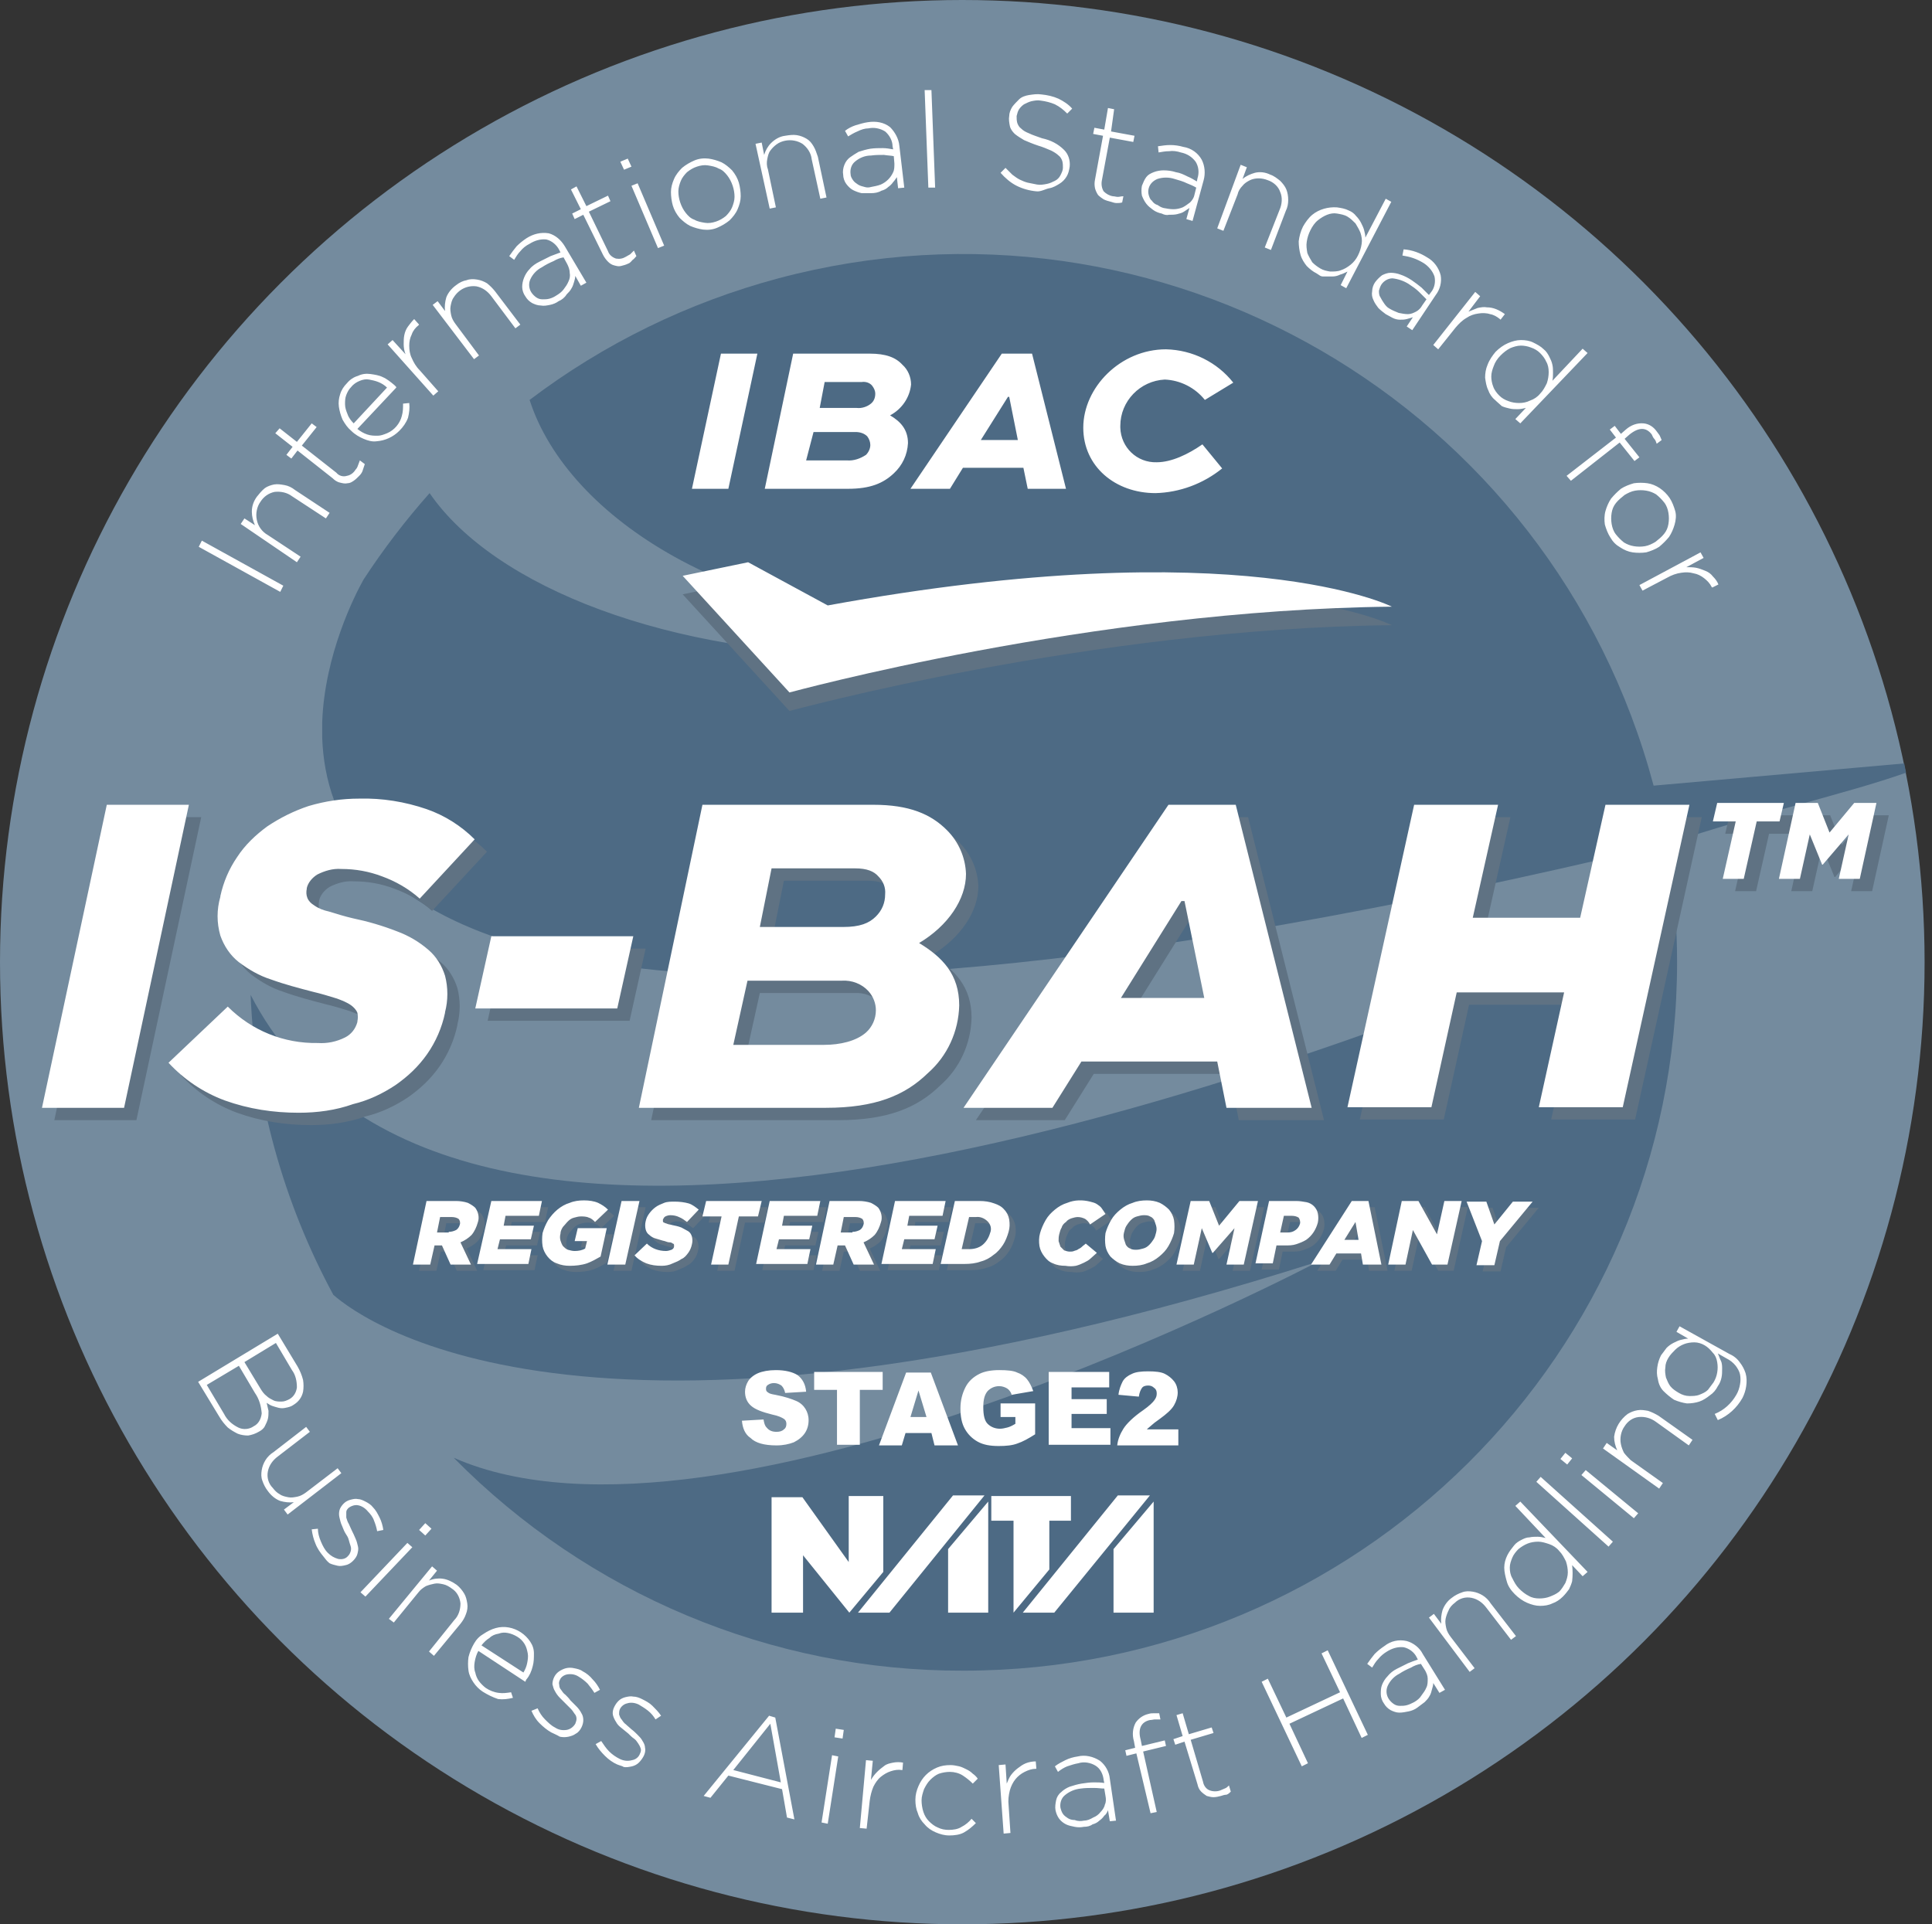 <?xml version="1.0" encoding="utf-8"?>
<!-- Generator: Adobe Illustrator 25.4.1, SVG Export Plug-In . SVG Version: 6.00 Build 0)  -->
<svg version="1.1" id="Layer_1" xmlns="http://www.w3.org/2000/svg" xmlns:xlink="http://www.w3.org/1999/xlink" x="0px" y="0px"
	 viewBox="0 0 313 311.8" style="enable-background:new 0 0 313 311.8;" xml:space="preserve">
<rect x="0" y="0" width="313" height="311.8" fill="#333333" stroke="none"/>
<style type="text/css">
	.st0{fill:#748B9E;}
	.st1{fill:#4D6A84;}
	.st2{fill:#5F7283;}
	.st3{fill:#FFFFFF;}
</style>
<circle id="SVGID" class="st0" cx="155.9" cy="155.9" r="155.9"/>
<path class="st1" d="M308.5,123.7c-13.5,1.2-27,2.4-40.6,3.6C251.4,65.4,188,28.6,126.1,45.1C111.5,49,97.8,55.7,85.8,64.8
	c6.2,19.3,33.5,36.4,69,36.4c17.3,0,10.7,5-12.7,5c-33.5,0-62-11-72.5-26.3c-3.9,4.4-7.5,9.1-10.7,14c-1.4,2.5-6.3,12.1-6.7,23.1
	v2.5c0.9,27.2,32.1,60.4,208.7,19.4c4.5-1,9-2.1,9-2.1c15.5-5.2,29-8.1,38.9-11.6 M40.6,161.2c0.7,17,5.3,33.6,13.4,48.6
	c5,4.4,42.5,31.9,159.6-5.4c0,0-96.5,51-140.1,31.8c21.8,22.1,51.5,34.6,82.6,34.5c63.8,0,115.6-51.4,115.6-114.8
	c0-2.8-0.1-5.5-0.3-8.2C197.6,179.5,72.1,222.2,40.6,161.2z"/>
<path class="st2" d="M71.2,172.8c1.4-2,2.4-4.3,2.9-6.7V166c0.5-1.9,0.5-4,0-5.9c-0.5-1.6-1.4-3.1-2.7-4.2c-1.5-1.3-3.2-2.3-5.1-3
	c-2.3-0.9-4.7-1.6-7.1-2.1c-1.3-0.3-2.6-0.7-3.9-1.1c-0.9-0.2-1.7-0.5-2.4-1c-0.5-0.3-0.9-0.7-1.1-1.2c-0.2-0.5-0.2-1-0.1-1.5v-0.1
	c0.2-0.9,0.9-1.7,1.7-2.2c1.2-0.6,2.5-1,3.9-0.9c2.3,0,4.5,0.4,6.6,1.2c2.2,0.8,4.3,2,6.1,3.6l8.9-9.6c-2.2-2.2-4.9-3.9-7.8-4.9
	c-3.5-1.2-7.2-1.8-10.9-1.7c-2.8,0-5.5,0.4-8.2,1.2c-2.4,0.8-4.6,1.9-6.7,3.3c-1.9,1.4-3.6,3-4.9,5c-1.3,1.9-2.2,4-2.7,6.3v0.1
	c-0.6,2.1-0.6,4.2,0,6.3c0.6,1.7,1.6,3.2,3,4.3c1.6,1.2,3.3,2.2,5.2,2.8c2.2,0.8,4.5,1.4,6.8,2c1.3,0.3,2.6,0.7,3.9,1.1
	c0.8,0.3,1.6,0.6,2.3,1.1c0.4,0.3,0.8,0.7,1,1.2c0.1,0.5,0.1,0.9,0,1.4v0.1c-0.3,1.1-1,2-2,2.5c-1.4,0.7-2.9,1-4.4,0.9
	c-5.5,0.1-10.7-2-14.6-5.9l-9.6,9.1c2.5,2.7,5.6,4.8,9.1,6.1c3.9,1.4,7.9,2,12,2c3,0,6-0.4,8.8-1.4c2.5-0.6,4.8-1.7,6.9-3.1
	C68.1,176.4,69.8,174.8,71.2,172.8z M258,150.7h-17.4l4.1-18.3h-13.6l-10.8,49h13.6l4.1-18.6h17.4l-4.1,18.6h13.6l10.8-49h-13.6
	L258,150.7z M19.3,132.4L8.8,181.5h13.3l10.5-49.1H19.3z M78.4,199.1c0.3-0.8,0.1-1.7-0.4-2.4c-0.3-0.3-0.8-0.6-1.2-0.8
	c-0.6-0.2-1.3-0.3-1.9-0.3h-4.8l-2.2,10.3h2.8l0.7-3.1h1.2l1.4,3.1h3.3l-1.7-3.6c0.7-0.3,1.3-0.7,1.8-1.2
	C77.9,200.5,78.2,199.8,78.4,199.1z M75.5,199.4c-0.1,0.4-0.3,0.7-0.6,0.9c-0.4,0.2-0.8,0.3-1.2,0.3v0.1h-1.9l0.5-2.5h1.9
	c0.4,0,0.8,0.1,1.1,0.3C75.5,198.7,75.6,199.1,75.5,199.4z M214.5,197.6c-0.2-0.9-0.9-1.6-1.8-1.8c-0.6-0.1-1.1-0.2-1.7-0.2h-4.4
	l-2.2,10.1h2.8l0.6-2.9h1.4c0.6,0,1.2,0,1.8-0.2c0.6-0.2,1.1-0.4,1.6-0.7c1-0.7,1.6-1.7,1.9-2.8
	C214.6,198.6,214.6,198.1,214.5,197.6z M211.6,199.3c-0.1,0.4-0.4,0.8-0.7,1c-0.4,0.3-0.8,0.4-1.3,0.4h-1.2l0.6-2.7h1.3
	c0.4,0,0.8,0.1,1.1,0.3C211.6,198.6,211.7,199,211.6,199.3z M78.3,205.8h8.3l0.5-2.4h-5.5l0.4-1.6h5l0.5-2.2h-4.9l0.3-1.6h5.4
	l0.5-2.4h-8.2L78.3,205.8z M291,132.1h-10.8l-0.7,3h3.7l-2.1,9.3h3.4l2.1-9.3h3.7L291,132.1z M152.3,175.9c3.2-2.8,5-6.8,5.1-11
	c0-5-2.7-7.8-6.5-10.1c4.7-2.8,7.6-7.1,7.6-11.2c-0.1-2.7-1.2-5.2-3.1-7.1c-2.6-2.6-6.1-4.1-11.9-4.1h-27.7l-10.3,49.1h30.3
	C143.8,181.5,148.6,179.5,152.3,175.9z M127,142.7h13.5c2,0,3.1,0.5,3.8,1.3c0.8,0.8,1.2,1.8,1.1,2.9c0,1.4-0.5,2.6-1.5,3.6
	c-1.1,1.1-2.6,1.7-5.3,1.7h-13.5L127,142.7z M120.8,171.3l2.3-10.4h15.3c1.6-0.1,3.2,0.5,4.3,1.7c0.8,0.9,1.2,2,1.2,3.1
	c0,1.4-0.6,2.7-1.6,3.6c-1.6,1.4-4.2,2-6.8,2H120.8z M158.1,181.5h14.4l4.7-7.5h22l1.5,7.5h13.8l-12.3-49.1h-10.9L158.1,181.5z
	 M193.9,148l3.2,15.7h-13.5l9.8-15.7H193.9z M225.5,101.3c0,0-24.6-12.4-91.4-0.2l-12.9-7l-10.6,2.2l17.3,18.9
	C128,115.2,176.7,101.8,225.5,101.3z M94.1,202.1h2l-0.3,1.2c-0.5,0.3-1.1,0.4-1.7,0.4c-0.4,0-0.7-0.1-1.1-0.2
	c-0.3-0.1-0.6-0.4-0.8-0.6c-0.2-0.3-0.3-0.6-0.4-0.9c-0.1-0.4-0.1-0.7,0-1.1c0-0.4,0.2-0.8,0.4-1.1c0.3-0.3,0.5-0.6,0.8-0.9
	c0.3-0.3,0.6-0.5,1-0.6c0.4-0.1,0.7-0.2,1.1-0.2c0.4,0,0.9,0,1.3,0.2c0.4,0.1,0.7,0.4,1,0.7l2.1-2c-0.5-0.5-1-0.8-1.6-1.1
	c-0.7-0.3-1.5-0.4-2.3-0.4c-0.8,0-1.6,0.1-2.3,0.4c-0.7,0.2-1.4,0.6-2,1.1c-0.6,0.5-1.1,1.1-1.5,1.7c-0.4,0.7-0.7,1.4-0.9,2.1
	c-0.1,0.7-0.1,1.4,0,2.1c0.1,0.6,0.4,1.2,0.8,1.7s0.9,0.9,1.5,1.1c0.7,0.3,1.4,0.4,2.1,0.4c0.9,0,1.9-0.1,2.8-0.4
	c0.8-0.3,1.5-0.7,2.2-1.1l1-4.6h-4.7L94.1,202.1z M302.4,132.1l-4,4.8l-1.9-4.8h-3.6l-2.7,12.3h3.4l1.6-7.2l2,4.9h0.1l4.2-4.9
	l-1.6,7.2h3.4l2.7-12.3H302.4z M104.6,153.7h-23L79,165.4h23L104.6,153.7z M176.3,203c-0.2,0.2-0.4,0.3-0.6,0.4
	c-0.2,0.2-0.5,0.2-0.7,0.3c-0.2,0.1-0.5,0.1-0.7,0.1c-0.3,0-0.6-0.1-0.9-0.2l-0.6-0.6c-0.1-0.3-0.2-0.6-0.3-0.9c0-0.4,0-0.7,0.1-1.1
	c0.1-0.4,0.2-0.8,0.4-1.1c0.1-0.4,0.4-0.7,0.7-0.9c0.2-0.3,0.6-0.5,0.9-0.6c0.3-0.1,0.7-0.2,1-0.2c0.4,0,0.8,0.1,1.2,0.3
	c0.3,0.2,0.6,0.5,0.8,0.9l2.5-1.7l-0.6-0.9c-0.2-0.3-0.5-0.5-0.8-0.7s-0.7-0.3-1.1-0.4c-1.2-0.3-2.5-0.3-3.7,0.2
	c-0.7,0.2-1.4,0.6-2,1.1c-0.6,0.5-1.1,1-1.5,1.7c-0.4,0.7-0.7,1.4-0.9,2.1s-0.2,1.4-0.1,2.1c0.1,0.6,0.4,1.2,0.8,1.7
	c0.4,0.5,0.8,0.9,1.4,1.1c0.6,0.3,1.3,0.4,2,0.4c0.6,0.1,1.1,0.1,1.7,0c0.4-0.1,0.9-0.3,1.3-0.5c0.4-0.2,0.8-0.4,1.1-0.7
	c0.3-0.3,0.7-0.6,1-0.9l-1.8-1.5C176.7,202.7,176.5,202.8,176.3,203z M220,195.6l-6.6,10.3h3l1.1-1.8h4l0.3,1.8h3l-2.1-10.3H220z
	 M218.8,201.9l1.8-2.9l0.5,2.9H218.8z M163.7,197c-0.4-0.5-1-0.8-1.6-1c-0.8-0.3-1.6-0.4-2.4-0.4h-4l-2.3,10.2h3.9
	c0.9,0,1.8-0.1,2.6-0.4c0.8-0.2,1.5-0.6,2.1-1.1c0.6-0.4,1.1-1,1.5-1.6c0.4-0.6,0.7-1.4,0.9-2.1c0.2-0.7,0.2-1.3,0.1-2
	C164.4,198,164.1,197.4,163.7,197z M161.4,200.8c-0.2,0.7-0.6,1.4-1.2,1.9s-1.4,0.7-2.2,0.7l-1.2,0l1.2-5.2h1.1
	c0.7-0.1,1.4,0.2,1.9,0.7S161.7,200.1,161.4,200.8z M233.8,201l-3-5.4h-2.7l-2.2,10.3h2.8l1.2-5.6l3.1,5.6h2.5l2.3-10.3H235
	L233.8,201z M101.7,195.6l-2.3,10.3h2.9l2.3-10.3H101.7z M201.8,195.6l-3.3,4l-1.6-4h-3l-2.3,10.3h2.8l1.3-5.9l1.7,4h0.1l3.5-4
	l-1.3,5.9h2.8l2.3-10.3H201.8z M190.4,197c-0.4-0.4-0.9-0.8-1.5-1.1c-0.7-0.3-1.4-0.4-2.1-0.4c-0.8,0-1.6,0.1-2.3,0.4
	c-0.7,0.2-1.4,0.6-2,1.1c-0.6,0.5-1.1,1-1.5,1.7c-0.4,0.7-0.7,1.4-0.9,2.1c-0.1,0.7-0.1,1.4,0,2.1c0.1,0.6,0.4,1.2,0.8,1.7
	c0.4,0.4,0.9,0.8,1.5,1.1c0.7,0.3,1.4,0.4,2.1,0.4c0.8,0,1.6-0.1,2.3-0.4c0.7-0.2,1.4-0.6,2-1.1c0.6-0.5,1.1-1,1.5-1.7
	c0.4-0.7,0.7-1.4,0.9-2.1c0.1-0.7,0.1-1.4,0-2.1C191.1,198.1,190.8,197.5,190.4,197z M188.3,200.7c-0.1,0.4-0.2,0.8-0.4,1.1
	s-0.4,0.6-0.7,0.9c-0.3,0.3-0.6,0.5-1,0.6s-0.7,0.2-1.1,0.2c-0.3,0-0.7,0-1-0.2c-0.3-0.1-0.5-0.3-0.7-0.6l-0.3-0.9
	c-0.1-0.4-0.1-0.7,0-1.1c0.1-0.4,0.2-0.8,0.4-1.1s0.4-0.6,0.7-0.9c0.3-0.3,0.6-0.5,1-0.6c0.4-0.1,0.7-0.2,1.1-0.2c0.3,0,0.7,0,1,0.2
	c0.3,0.1,0.5,0.3,0.7,0.6l0.3,0.9C188.4,200,188.4,200.3,188.3,200.7z M132.1,201.8l0.5-2.2h-4.9l0.3-1.6h5.4l0.5-2.4h-8.2
	l-2.2,10.2h8.3l0.5-2.4h-5.5l0.4-1.6H132.1z M152.4,201.8l0.5-2.2H148l0.3-1.6h5.4l0.5-2.4H146l-2.2,10.2h8.3l0.5-2.4h-5.5l0.4-1.6
	H152.4z M108.8,198.1c0.2-0.1,0.5-0.2,0.8-0.2c0.5,0,1,0.1,1.4,0.3c0.5,0.2,0.9,0.5,1.3,0.8l1.9-2c-0.5-0.4-1-0.8-1.6-1
	c-0.7-0.2-1.5-0.3-2.3-0.3c-0.6,0-1.2,0-1.7,0.2s-1,0.4-1.4,0.7c-0.4,0.3-0.7,0.6-1,1c-0.3,0.4-0.5,0.8-0.6,1.3
	c-0.1,0.4-0.1,0.9,0,1.3c0.1,0.4,0.3,0.7,0.6,0.9c0.3,0.3,0.7,0.5,1.1,0.6c0.4,0.1,0.9,0.3,1.4,0.4c0.3,0.1,0.5,0.2,0.8,0.2
	c0.2,0,0.4,0.1,0.5,0.2c0.1,0,0.2,0.1,0.2,0.2v0.3c0,0.2-0.2,0.4-0.4,0.5c-0.3,0.1-0.6,0.2-0.9,0.2c-1.2,0-2.3-0.4-3.1-1.2l-2,1.9
	c0.5,0.6,1.2,1,1.9,1.3c0.8,0.3,1.6,0.4,2.5,0.4c0.6,0,1.2-0.1,1.8-0.4c0.5-0.2,1-0.4,1.4-0.7c0.5-0.2,0.8-0.6,1.1-1
	c0.3-0.4,0.5-0.9,0.6-1.4c0.1-0.4,0.1-0.8,0-1.2c-0.1-0.4-0.3-0.7-0.6-0.9c-0.4-0.2-0.7-0.4-1.1-0.6c-0.5-0.2-1-0.3-1.5-0.4
	c-0.3-0.1-0.6-0.1-0.8-0.2c-0.2-0.1-0.4-0.1-0.5-0.2c-0.1,0-0.2-0.1-0.2-0.2v-0.3C108.5,198.4,108.6,198.2,108.8,198.1z
	 M124.4,195.6h-9l-0.6,2.5h3.1l-1.7,7.8h2.8l1.7-7.8h3.1L124.4,195.6z M243.1,199.4l-1.3-3.7h-3.2l2.5,6.4l-0.9,3.9h2.9l0.9-3.9
	l5.3-6.4h-3.2L243.1,199.4z M143.3,196.7c-0.3-0.3-0.8-0.6-1.2-0.8c-0.6-0.2-1.3-0.3-1.9-0.3h-4.8l-2.2,10.3h2.8l0.7-3.1h1.2
	l1.4,3.1h3.3l-1.7-3.6c0.7-0.3,1.3-0.7,1.8-1.2c0.5-0.6,0.8-1.3,1-2C144,198.3,143.8,197.4,143.3,196.7z M140.9,199.4
	c-0.1,0.4-0.3,0.7-0.6,0.9c-0.4,0.2-0.8,0.3-1.2,0.3v0.1h-1.9l0.5-2.5h1.9c0.4,0,0.8,0.1,1.1,0.3C140.9,198.7,141,199.1,140.9,199.4
	z"/>
<path class="st3" d="M158.4,233.6c0.9,0.5,2,0.7,3.4,0.7c1.2,0,2.2-0.1,3-0.4c0.9-0.3,1.8-0.8,2.9-1.5v-5h-5.6v2.2h2.4v1.1
	c-0.5,0.3-0.9,0.5-1.3,0.6c-0.4,0.1-0.8,0.2-1.2,0.2c-0.8,0-1.5-0.3-2-0.8s-0.7-1.4-0.7-2.7c0-1.2,0.2-2,0.7-2.6
	c0.5-0.5,1.1-0.8,1.9-0.8c0.5,0,1,0.2,1.3,0.4c0.3,0.2,0.6,0.6,0.7,1l3.5-0.6c-0.3-0.8-0.6-1.4-1-1.9s-1-0.9-1.6-1.1
	c-0.6-0.3-1.6-0.4-2.9-0.4s-2.4,0.2-3.2,0.6c-1,0.5-1.8,1.2-2.3,2.2s-0.8,2.1-0.8,3.4c0,1.3,0.2,2.4,0.7,3.3
	C156.8,232.4,157.5,233.1,158.4,233.6z M134.1,98.1l-12.9-7l-10.6,2.2l17.3,18.9c0.1,0,48.8-13.4,97.6-13.9
	C225.5,98.3,200.9,85.9,134.1,98.1z M116.8,57.3l-4.7,21.9h5.9l4.7-21.9H116.8z M158.9,204.4c0.8-0.2,1.5-0.6,2.1-1.1
	c0.6-0.4,1.1-1,1.5-1.6c0.4-0.6,0.7-1.4,0.9-2.1c0.2-0.7,0.2-1.3,0.1-2c-0.1-0.6-0.4-1.2-0.8-1.6c-0.4-0.5-1-0.8-1.6-1
	c-0.8-0.3-1.6-0.4-2.4-0.4h-4l-2.3,10.2h3.9C157.2,204.8,158.1,204.7,158.9,204.4z M157,197.2h1.1c0.7-0.1,1.4,0.2,1.9,0.7
	s0.7,1.2,0.4,1.9c-0.2,0.7-0.6,1.4-1.2,1.9s-1.4,0.7-2.2,0.7l-1.2,0L157,197.2z M253.9,237.3l0.8-1l-1.1-0.9l-0.8,1L253.9,237.3z
	 M142.7,198.1c0.3-0.8,0.1-1.7-0.4-2.4c-0.3-0.3-0.8-0.6-1.2-0.8c-0.6-0.2-1.3-0.3-1.9-0.3h-4.8l-2.2,10.3h2.8l0.7-3.1h1.2l1.4,3.1
	h3.3l-1.7-3.6c0.7-0.3,1.3-0.7,1.8-1.2C142.2,199.5,142.5,198.8,142.7,198.1z M139.9,198.4c-0.1,0.4-0.3,0.7-0.6,0.9
	c-0.4,0.2-0.8,0.3-1.2,0.3v0.1h-1.9l0.5-2.5h1.9c0.4,0,0.8,0.1,1.1,0.3C139.9,197.7,140,198.1,139.9,198.4z M245.5,244l4.9,5.2
	c-0.4-0.1-0.9-0.2-1.3-0.2c-0.4,0-0.9,0-1.3,0.1c-0.5,0-0.9,0.2-1.3,0.4c-0.4,0.2-0.9,0.5-1.2,0.9c-0.4,0.5-0.8,1-1.1,1.6
	c-0.3,0.6-0.5,1.3-0.5,2s0.2,1.5,0.4,2.2c0.2,0.8,0.7,1.5,1.3,2.1c0.6,0.6,1.3,1.1,2,1.4s1.4,0.5,2.1,0.5s1.4-0.1,2-0.4
	c0.6-0.2,1.2-0.6,1.7-1.1c0.4-0.4,0.7-0.8,1-1.2c0.2-0.4,0.4-0.9,0.5-1.3c0.1-0.9,0.1-1.7,0-2.6l1.7,1.8l0.8-0.7l-10.9-11.4
	L245.5,244z M252.6,251.3c0.5,0.5,0.8,1.1,1.1,1.7c0.2,0.6,0.3,1.2,0.3,1.8s-0.2,1.2-0.4,1.7c-0.3,0.5-0.6,1-1,1.4
	c-0.5,0.4-1,0.6-1.5,0.8c-0.5,0.2-1.1,0.3-1.7,0.3c-0.6,0-1.2-0.1-1.7-0.4c-0.6-0.3-1.1-0.7-1.6-1.2s-0.8-1.1-1.1-1.7
	c-0.3-0.5-0.4-1.1-0.4-1.7c0-0.6,0.2-1.1,0.4-1.6s0.6-1,1-1.4c0.5-0.4,1-0.7,1.5-0.9c0.5-0.2,1.1-0.3,1.7-0.3c0.6,0,1.2,0.2,1.8,0.4
	C251.6,250.4,252.2,250.8,252.6,251.3z M165.8,75.8l0.7,3.4h6.2l-5.5-21.9h-4.9l-14.8,21.9h6.4l2.1-3.4H165.8z M163.3,64.3h0.2
	l1.4,7h-6L163.3,64.3z M256.2,239l8.5,7l0.7-0.8l-8.5-7L256.2,239z M152.7,197l0.5-2.4H145l-2.2,10.2h8.3l0.5-2.4h-5.5l0.4-1.6h4.9
	l0.5-2.2H147l0.3-1.6H152.7z M248.9,240.1l11.7,10.5l0.7-0.8l-11.7-10.5L248.9,240.1z M146.7,232.2h4.2l0.5,2h3.8l-4.4-11.8h-4
	l-4.4,11.8h3.7L146.7,232.2z M148.8,225.3l1.3,4.3h-2.6L148.8,225.3z M233,56.6l2.8-3.5c0.5-0.6,1.1-1.2,1.8-1.6
	c0.6-0.4,1.2-0.6,1.9-0.7c0.6-0.1,1.3-0.1,1.9,0.1c0.6,0.1,1.1,0.4,1.6,0.8l0.1,0.1l0.7-0.9c-0.4-0.3-0.9-0.6-1.4-0.8
	c-0.5-0.2-1-0.3-1.5-0.3c-0.5-0.1-1,0-1.5,0.1c-0.5,0.2-1,0.4-1.5,0.6l1.9-2.5l-0.8-0.7l-6.8,8.6L233,56.6z M266.1,95.7l4-2.1
	c0.7-0.4,1.5-0.7,2.3-0.8c0.7-0.1,1.3-0.1,2,0.1c0.6,0.1,1.2,0.4,1.7,0.8c0.5,0.4,0.9,0.8,1.2,1.4l0.1,0.1l1-0.5
	c-0.2-0.5-0.5-0.9-0.9-1.3c-0.3-0.4-0.7-0.7-1.2-0.9s-1-0.4-1.5-0.5s-1.1-0.1-1.6-0.1l2.8-1.5l-0.5-0.9l-9.9,5.3L266.1,95.7z
	 M240.2,258.5c-0.5-0.3-1-0.5-1.6-0.6c-0.6-0.1-1.2-0.1-1.7,0.1c-0.6,0.2-1.2,0.5-1.7,0.9c-0.7,0.5-1.2,1.2-1.5,2
	c-0.2,0.7-0.3,1.5-0.2,2.2l-1.2-1.6l-0.8,0.6l6.6,8.8l0.8-0.6l-3.9-5.1c-0.3-0.4-0.6-0.9-0.7-1.4c-0.1-0.5-0.2-1-0.1-1.5
	c0.1-0.5,0.3-1,0.5-1.4c0.2-0.5,0.6-0.9,1-1.2c0.7-0.7,1.7-1,2.7-0.8s1.8,0.8,2.4,1.6l4,5.2l0.8-0.6l-4.1-5.3
	C241.2,259.3,240.7,258.8,240.2,258.5z M231.5,47.8l-1.2-1.2c-0.5-0.4-1-0.8-1.6-1.2c-0.6-0.4-1.2-0.7-1.8-0.9
	c-0.5-0.2-1.1-0.3-1.6-0.3s-1,0.2-1.4,0.4c-0.4,0.3-0.8,0.7-1.1,1.1c-0.3,0.4-0.5,1-0.5,1.5c-0.1,0.5,0,1,0.2,1.4
	c0.2,0.5,0.5,0.9,0.8,1.3c0.4,0.4,0.8,0.7,1.2,1c0.4,0.2,0.7,0.4,1.1,0.6c0.4,0.2,0.8,0.3,1.2,0.3c0.4,0,0.7,0,1.1-0.1
	c0.4-0.1,0.7-0.2,1-0.3l-1,1.5l0.9,0.6l3.8-5.7c0.7-0.9,1-2.1,0.8-3.2c-0.3-1.2-1.1-2.3-2.2-2.9c-1.1-0.7-2.4-1.2-3.8-1.3l-0.2,1
	c0.6,0.1,1.1,0.2,1.7,0.4s1.2,0.5,1.7,0.8c0.8,0.5,1.5,1.3,1.8,2.2c0.2,0.9,0,1.9-0.6,2.6L231.5,47.8z M230.4,49.5
	c-0.2,0.4-0.6,0.8-1,1c-0.4,0.2-0.8,0.4-1.3,0.4s-1-0.1-1.5-0.2c-0.5-0.2-1-0.4-1.5-0.7c-0.4-0.2-0.7-0.6-0.9-0.9
	c-0.2-0.3-0.4-0.6-0.6-1c-0.2-0.3-0.2-0.7-0.2-1c0.1-0.3,0.2-0.7,0.4-1c0.4-0.6,1.1-1,1.8-1c0.9,0.1,1.8,0.4,2.6,0.9
	c0.6,0.4,1.2,0.8,1.7,1.3c0.4,0.4,0.8,0.8,1.2,1.2L230.4,49.5z M241,59.1c-0.3,0.7-0.4,1.4-0.4,2.1c0.1,0.7,0.2,1.4,0.5,2
	c0.2,0.6,0.6,1.2,1.1,1.6c0.4,0.4,0.8,0.7,1.1,1c0.4,0.2,0.9,0.3,1.3,0.4c0.4,0.1,0.9,0.1,1.3,0.1c0.4,0,0.9-0.1,1.3-0.2l-1.7,1.8
	l0.8,0.7l10.9-11.4l-0.8-0.7l-4.9,5.2c0.1-0.4,0.1-0.9,0.1-1.3c0-0.4,0-0.9-0.1-1.3c-0.1-0.5-0.3-0.9-0.5-1.3
	c-0.2-0.4-0.5-0.9-0.9-1.2c-0.5-0.5-1.1-0.8-1.7-1.1c-0.6-0.3-1.3-0.4-2-0.4c-0.7,0-1.4,0.2-2.1,0.5c-0.7,0.3-1.4,0.8-2,1.4
	C241.8,57.6,241.3,58.3,241,59.1z M244.7,56.4c0.5-0.2,1.1-0.4,1.7-0.4c0.5,0,1.1,0.1,1.6,0.3c0.6,0.2,1.1,0.5,1.5,0.9
	c0.4,0.4,0.8,0.9,1,1.4c0.3,0.5,0.4,1.1,0.4,1.7c0,0.6-0.1,1.2-0.3,1.8c-0.3,0.6-0.6,1.2-1.1,1.7c-0.4,0.5-1,0.9-1.6,1.1
	c-0.6,0.3-1.2,0.4-1.8,0.4c-0.6,0-1.2-0.1-1.7-0.3c-0.6-0.2-1.1-0.5-1.5-0.9c-0.4-0.4-0.8-0.9-1-1.5c-0.2-0.5-0.3-1.1-0.3-1.6
	c0-0.6,0.2-1.2,0.4-1.7c0.2-0.6,0.6-1.2,1.1-1.7S244.1,56.7,244.7,56.4z M214.1,267.9l3,6.3l-8.7,4.1l-3-6.3l-1,0.5l6.5,13.7l1-0.5
	l-3-6.4l8.7-4.1l3,6.4l1-0.5l-6.5-13.7L214.1,267.9z M227.9,265.9c-1.3-0.3-2.6,0-3.6,0.8c-0.6,0.4-1.1,0.8-1.6,1.3
	c-0.4,0.5-0.8,1-1.2,1.6l0.8,0.6c0.3-0.5,0.6-1,1-1.4c0.4-0.5,0.9-0.9,1.4-1.2c0.8-0.5,1.7-0.8,2.7-0.7c0.9,0.2,1.7,0.8,2.1,1.6
	l0.2,0.4c-0.6,0.2-1.1,0.4-1.6,0.6c-0.6,0.3-1.2,0.6-1.8,0.9c-0.6,0.3-1.1,0.7-1.5,1.2c-0.4,0.4-0.7,0.9-0.9,1.4s-0.2,1-0.2,1.5
	s0.2,1.1,0.5,1.5c0.3,0.5,0.6,0.8,1.1,1.1c0.4,0.2,0.9,0.4,1.4,0.4s1-0.1,1.5-0.2c0.5-0.1,1-0.3,1.4-0.6c0.4-0.3,0.8-0.6,1.2-0.9
	c0.3-0.3,0.6-0.6,0.8-1c0.2-0.3,0.3-0.7,0.4-1.1c0.1-0.3,0.2-0.7,0.2-1l1,1.6l0.9-0.5l-3.6-5.8C230,267,229,266.2,227.9,265.9z
	 M231.3,272c0,0.5,0,1-0.2,1.4c-0.2,0.5-0.5,0.9-0.8,1.3c-0.3,0.5-0.7,0.8-1.2,1.1c-0.4,0.2-0.8,0.4-1.2,0.5
	c-0.4,0.1-0.7,0.1-1.1,0.1c-0.4,0-0.7-0.1-1-0.3c-0.3-0.2-0.6-0.5-0.8-0.8c-0.4-0.6-0.5-1.4-0.2-2.1c0.4-0.9,1.1-1.6,1.9-2
	c0.6-0.4,1.2-0.7,1.9-1c0.5-0.3,1-0.5,1.6-0.6l0.7,1.1C231.1,271.1,231.3,271.5,231.3,272z M273.7,130.4h-13.6l-4.1,18.3h-17.4
	l4.1-18.3h-13.6l-10.8,49h13.6l4.1-18.6h17.4l-4.1,18.6h13.6L273.7,130.4z M266.9,78.3c-0.7-0.1-1.5-0.1-2.2,0
	c-0.7,0.2-1.5,0.5-2.1,0.9c-0.6,0.5-1.1,1-1.6,1.6c-0.4,0.6-0.7,1.3-0.9,2s-0.2,1.5-0.1,2.2c0.2,0.7,0.5,1.5,0.9,2.1
	c0.4,0.7,0.9,1.2,1.6,1.6c0.6,0.4,1.3,0.7,2,0.8s1.5,0.1,2.2,0c0.7-0.2,1.5-0.5,2.1-0.9c0.6-0.5,1.1-1,1.6-1.6
	c0.4-0.6,0.7-1.3,0.9-2s0.3-1.5,0.1-2.2c-0.2-0.7-0.5-1.5-0.9-2.1c-0.4-0.6-1-1.2-1.6-1.6C268.3,78.7,267.6,78.4,266.9,78.3z
	 M269.6,81.4c0.4,0.5,0.6,1.1,0.7,1.7c0.1,0.6,0.1,1.2,0,1.8c-0.1,0.6-0.3,1.1-0.7,1.6c-0.4,0.5-0.9,0.9-1.4,1.3
	c-0.5,0.3-1.1,0.6-1.7,0.7s-1.2,0.1-1.8,0c-0.6-0.1-1.1-0.3-1.6-0.6c-0.5-0.4-0.9-0.8-1.3-1.3c-0.4-0.5-0.6-1.1-0.7-1.7
	c-0.1-0.6-0.1-1.2,0-1.8c0.1-0.6,0.3-1.1,0.7-1.6c0.4-0.5,0.9-0.9,1.4-1.3c0.5-0.3,1.1-0.6,1.7-0.7c0.6-0.1,1.2-0.1,1.8,0
	c0.6,0.1,1.1,0.3,1.6,0.6C268.8,80.5,269.2,80.9,269.6,81.4z M253.8,77.1l0.7,0.8l7.9-6.2l2.4,3l0.8-0.6l-2.4-3l0.8-0.7
	c1.5-1.2,2.7-1.2,3.6,0c0.1,0.2,0.2,0.5,0.4,0.7c0.2,0.2,0.3,0.5,0.4,0.8l0.8-0.6c-0.1-0.2-0.2-0.5-0.3-0.7
	c-0.1-0.2-0.3-0.4-0.5-0.7c-0.5-0.7-1.2-1.2-2.1-1.3c-1.1-0.1-2.1,0.3-2.9,1l-0.8,0.7l-1-1.3l-0.8,0.6l1,1.3L253.8,77.1z
	 M198.7,179.5h13.8l-12.3-49.1h-10.9l-33.2,49.1h14.4l4.7-7.5h22L198.7,179.5z M181.6,161.7l9.8-15.7h0.5l3.2,15.7H181.6z
	 M289,130.1h-10.8l-0.7,3h3.7l-2.1,9.3h3.4l2.1-9.3h3.7L289,130.1z M127,231.6c-0.3,0.3-0.7,0.4-1.2,0.4c-0.7,0-1.2-0.2-1.6-0.7
	c-0.3-0.3-0.4-0.7-0.5-1.3l-3.5,0.2c0.1,1.2,0.5,2.2,1.4,2.8c0.8,0.8,2.2,1.2,4.2,1.2c1.1,0,2-0.2,2.8-0.5c0.8-0.4,1.4-0.9,1.8-1.5
	c0.4-0.6,0.6-1.3,0.6-2.1c0-0.7-0.2-1.3-0.5-1.8c-0.3-0.5-0.8-1-1.5-1.3c-0.7-0.3-1.8-0.7-3.4-1c-0.6-0.1-1-0.2-1.2-0.4
	c-0.2-0.1-0.3-0.3-0.3-0.5c0-0.3,0-0.5,0.3-0.7c0.3-0.2,0.6-0.3,1-0.3c0.5,0,0.9,0.2,1.2,0.4c0.3,0.3,0.5,0.7,0.6,1.2l3.4-0.2
	c-0.1-1.2-0.6-2.1-1.4-2.7c-0.8-0.5-2-0.8-3.5-0.8c-1.2,0-2.2,0.2-2.9,0.5s-1.3,0.8-1.6,1.3c-0.3,0.5-0.5,1.1-0.5,1.7
	c0,0.9,0.3,1.7,1,2.3c0.7,0.6,1.8,1,3.4,1.4c1,0.2,1.6,0.5,1.9,0.7c0.3,0.2,0.4,0.5,0.4,0.8C127.4,231.1,127.3,231.4,127,231.6z
	 M232.8,200l-3-5.4h-2.7l-2.2,10.3h2.8l1.2-5.6l3.1,5.6h2.5l2.3-10.3H234L232.8,200z M132.4,197l0.5-2.4h-8.2l-2.2,10.2h8.3l0.5-2.4
	h-5.5l0.4-1.6h4.9l0.5-2.2h-4.9l0.3-1.6H132.4z M139.3,234.1v-8.9h3.7v-2.9h-11.1v2.9h3.7v8.9H139.3z M179.9,231.4h-6.3v-2.3h5.7
	v-2.4h-5.7v-1.9h6.1v-2.5h-9.8v11.8h10V231.4z M212.4,204.9h3l1.1-1.8h4l0.3,1.8h3l-2.1-10.3H219L212.4,204.9z M220.1,200.9h-2.3
	l1.8-2.9L220.1,200.9z M187.9,229.9c1.1-0.8,1.9-1.5,2.3-2.2c0.4-0.7,0.6-1.4,0.6-2.1c0-0.6-0.2-1.3-0.6-1.8
	c-0.4-0.5-0.9-0.9-1.5-1.2s-1.5-0.4-2.7-0.4c-1.1,0-2,0.1-2.6,0.4c-0.7,0.3-1.2,0.7-1.5,1.2c-0.3,0.6-0.6,1.3-0.7,2.2l3.3,0.3
	c0.1-0.7,0.3-1.1,0.5-1.4s0.6-0.4,1-0.4c0.4,0,0.7,0.1,1,0.4c0.3,0.2,0.4,0.5,0.4,0.9s-0.1,0.7-0.4,1.1c-0.2,0.3-0.8,0.9-1.8,1.6
	c-1.6,1.1-2.7,2.2-3.2,3s-0.9,1.7-1,2.7h9.9v-2.6h-5.1c0.3-0.3,0.6-0.5,0.8-0.7C186.8,230.7,187.2,230.4,187.9,229.9z M300.4,130.1
	l-4,4.8l-1.9-4.8h-3.6l-2.7,12.3h3.4l1.6-7.2l2,4.9h0.1l4.2-4.9l-1.6,7.2h3.4l2.7-12.3H300.4z M189.4,196c-0.4-0.4-0.9-0.8-1.5-1.1
	c-0.7-0.3-1.4-0.4-2.1-0.4c-0.8,0-1.6,0.1-2.3,0.4c-0.7,0.2-1.4,0.6-2,1.1c-0.6,0.5-1.1,1-1.5,1.7c-0.4,0.7-0.7,1.4-0.9,2.1
	c-0.1,0.7-0.1,1.4,0,2.1c0.1,0.6,0.4,1.2,0.8,1.7c0.4,0.4,0.9,0.8,1.5,1.1c0.7,0.3,1.4,0.4,2.1,0.4c0.8,0,1.6-0.1,2.3-0.4
	c0.7-0.2,1.4-0.6,2-1.1c0.6-0.5,1.1-1,1.5-1.7c0.4-0.7,0.7-1.4,0.9-2.1c0.1-0.7,0.1-1.4,0-2.1C190.1,197.1,189.8,196.5,189.4,196z
	 M187.3,199.7c-0.1,0.4-0.2,0.8-0.4,1.1s-0.4,0.6-0.7,0.9c-0.3,0.3-0.6,0.5-1,0.6s-0.7,0.2-1.1,0.2c-0.3,0-0.7,0-1-0.2
	c-0.3-0.1-0.5-0.3-0.7-0.6l-0.3-0.9c-0.1-0.4-0.1-0.7,0-1.1c0.1-0.4,0.2-0.8,0.4-1.1s0.4-0.6,0.7-0.9c0.3-0.3,0.6-0.5,1-0.6
	c0.4-0.1,0.7-0.2,1.1-0.2c0.3,0,0.7,0,1,0.2c0.3,0.1,0.5,0.3,0.7,0.6l0.3,0.9C187.4,199,187.4,199.3,187.3,199.7z M172,198.9
	c0.1-0.4,0.4-0.7,0.7-0.9c0.2-0.3,0.6-0.5,0.9-0.6c0.3-0.1,0.7-0.2,1-0.2c0.4,0,0.8,0.1,1.2,0.3c0.3,0.2,0.6,0.5,0.8,0.9l2.5-1.7
	l-0.6-0.9c-0.2-0.3-0.5-0.5-0.8-0.7s-0.7-0.3-1.1-0.4c-1.2-0.3-2.5-0.3-3.7,0.2c-0.7,0.2-1.4,0.6-2,1.1c-0.6,0.5-1.1,1-1.5,1.7
	c-0.4,0.7-0.7,1.4-0.9,2.1s-0.2,1.4-0.1,2.1c0.1,0.6,0.4,1.2,0.8,1.7c0.4,0.5,0.8,0.9,1.4,1.1c0.6,0.3,1.3,0.4,2,0.4
	c0.6,0.1,1.1,0.1,1.7,0c0.4-0.1,0.9-0.3,1.3-0.5c0.4-0.2,0.8-0.4,1.1-0.7c0.3-0.3,0.7-0.6,1-0.9l-1.8-1.5c-0.2,0.2-0.4,0.3-0.6,0.5
	c-0.2,0.2-0.4,0.3-0.6,0.4c-0.2,0.2-0.5,0.2-0.7,0.3c-0.2,0.1-0.5,0.1-0.7,0.1c-0.3,0-0.6-0.1-0.9-0.2l-0.6-0.6
	c-0.1-0.3-0.2-0.6-0.3-0.9c0-0.4,0-0.7,0.1-1.1C171.7,199.6,171.8,199.2,172,198.9z M150.3,173.9c3.2-2.8,5-6.8,5.1-11
	c0-5-2.7-7.8-6.5-10.1c4.7-2.8,7.6-7.1,7.6-11.2c-0.1-2.7-1.2-5.2-3.1-7.1c-2.6-2.6-6.1-4.1-11.9-4.1h-27.7l-10.3,49.1h30.3
	C141.8,179.5,146.6,177.5,150.3,173.9z M125,140.7h13.5c2,0,3.1,0.5,3.8,1.3c0.8,0.8,1.2,1.8,1.1,2.9c0,1.4-0.5,2.6-1.5,3.6
	c-1.1,1.1-2.6,1.7-5.3,1.7h-13.5L125,140.7z M118.8,169.3l2.3-10.4h15.3c1.6-0.1,3.2,0.5,4.3,1.7c0.8,0.9,1.2,2,1.2,3.1
	c0,1.4-0.6,2.7-1.6,3.6c-1.6,1.4-4.2,2-6.8,2H118.8z M242.1,205l0.9-3.9l5.3-6.4h-3.2l-3,3.7l-1.3-3.7h-3.2l2.5,6.4l-0.9,3.9H242.1z
	 M103.6,194.6h-2.9l-2.3,10.3h2.9L103.6,194.6z M91.2,198.8c0.3-0.3,0.5-0.6,0.8-0.9c0.3-0.3,0.6-0.5,1-0.6c0.4-0.1,0.7-0.2,1.1-0.2
	c0.4,0,0.9,0,1.3,0.2c0.4,0.1,0.7,0.4,1,0.7l2.1-2c-0.5-0.5-1-0.8-1.6-1.1c-0.7-0.3-1.5-0.4-2.3-0.4c-0.8,0-1.6,0.1-2.3,0.4
	c-0.7,0.2-1.4,0.6-2,1.1c-0.6,0.5-1.1,1.1-1.5,1.7c-0.4,0.7-0.7,1.4-0.9,2.1c-0.1,0.7-0.1,1.4,0,2.1c0.1,0.6,0.4,1.2,0.8,1.7
	s0.9,0.9,1.5,1.1c0.7,0.3,1.4,0.4,2.1,0.4c0.9,0,1.9-0.1,2.8-0.4c0.8-0.3,1.5-0.7,2.2-1.1l1-4.6h-4.7l-0.5,2.1h2l-0.3,1.2
	c-0.5,0.3-1.1,0.4-1.7,0.4c-0.4,0-0.7-0.1-1.1-0.2c-0.3-0.1-0.6-0.4-0.8-0.6c-0.2-0.3-0.3-0.6-0.4-0.9c-0.1-0.4-0.1-0.7,0-1.1
	C90.8,199.5,91,199.1,91.2,198.8z M267,228.6c-0.6-0.1-1.1-0.2-1.7-0.1c-0.6,0.1-1.1,0.3-1.6,0.6c-1.2,0.9-2,2.2-2.2,3.7
	c0,0.8,0.2,1.5,0.5,2.2l-1.7-1.2l-0.6,0.9l9.1,6.5l0.6-0.9l-5.2-3.7c-0.4-0.4-0.8-0.8-1.1-1.2c-0.2-0.4-0.4-0.9-0.5-1.4
	c-0.1-0.5-0.1-1,0-1.5c0.1-0.5,0.3-1,0.6-1.4c0.5-0.8,1.3-1.4,2.3-1.5c1-0.1,2,0.2,2.8,0.8l5.3,3.8l0.6-0.9l-5.5-3.9
	C268.2,229.1,267.6,228.8,267,228.6z M211.7,43.1c0.5,0.5,1,0.9,1.6,1.2c0.5,0.3,0.6,0.5,1.1,0.5h1.4c0.5,0,0.9-0.1,1.3-0.3
	c0.4-0.1,0.8-0.3,1.2-0.5l-1.1,2.2l0.9,0.5l7.3-14l-0.9-0.5l-3.3,6.3c0-0.4-0.1-0.8-0.2-1.2c-0.1-0.4-0.3-0.8-0.5-1.2
	c-0.2-0.4-0.5-0.8-0.8-1.1c-0.3-0.4-0.7-0.7-1.2-0.9c-0.6-0.3-1.2-0.4-1.9-0.5c-1.4-0.1-2.9,0.3-4,1.2c-0.6,0.5-1.1,1.2-1.5,1.9
	c-0.4,0.8-0.6,1.6-0.7,2.4c0,0.7,0.1,1.5,0.3,2.2S211.3,42.6,211.7,43.1z M211.7,39.2c0.1-0.7,0.3-1.3,0.6-1.9
	c0.3-0.6,0.7-1.2,1.2-1.6c0.5-0.4,1-0.7,1.5-0.9s1.1-0.3,1.6-0.2c0.6,0.1,1.2,0.2,1.7,0.5c0.5,0.3,0.9,0.7,1.3,1.1
	c0.3,0.5,0.6,1,0.8,1.5c0.2,0.6,0.3,1.2,0.2,1.8c-0.1,0.7-0.3,1.3-0.6,1.9c-0.3,0.6-0.7,1.1-1.2,1.5c-0.5,0.4-1,0.7-1.6,0.9
	c-0.5,0.2-1.1,0.2-1.7,0.2c-0.6-0.1-1.1-0.2-1.6-0.5s-0.9-0.6-1.3-1c-0.3-0.5-0.6-1-0.8-1.5C211.7,40.4,211.6,39.8,211.7,39.2z
	 M102.6,151.7h-23L77,163.4h23L102.6,151.7z M87.3,197l0.5-2.4h-8.2l-2.3,10.2h8.3l0.5-2.4h-5.5l0.4-1.6h5l0.5-2.2h-4.9l0.3-1.6
	H87.3z M67.9,247.9l1,0.9l1-1.1l-1-0.9L67.9,247.9z M281.9,220.8c-0.4-0.6-1-1.1-1.7-1.4l-8.1-4.5l-0.5,0.9l1.9,1.1
	c-0.4,0-0.8,0.1-1.2,0.2c-0.4,0.1-0.8,0.3-1.2,0.5c-0.4,0.2-0.8,0.5-1.1,0.8c-0.3,0.4-0.6,0.8-0.9,1.2c-0.3,0.6-0.5,1.2-0.6,1.9
	c-0.1,0.7-0.1,1.3,0.1,2c0.1,0.7,0.4,1.4,0.9,1.9s1.1,1,1.7,1.4c0.7,0.3,1.4,0.5,2.1,0.6c0.7,0,1.4-0.1,2-0.3c0.6-0.2,1.2-0.6,1.7-1
	c0.6-0.4,1-0.9,1.3-1.5c0.3-0.4,0.5-0.9,0.6-1.4c0.1-0.5,0.1-0.9,0.1-1.4c0-0.4,0-0.9-0.2-1.3c-0.2-0.4-0.3-0.8-0.5-1.2l1.4,0.8
	c0.6,0.3,1.1,0.7,1.5,1.2c0.3,0.4,0.6,0.9,0.7,1.4c0.1,0.5,0.1,1.1,0,1.6c-0.1,0.6-0.3,1.2-0.6,1.7c-0.8,1.4-2,2.5-3.5,3.1l0.5,1
	c1.7-0.7,3.1-2,4-3.6c0.3-0.6,0.5-1.2,0.6-1.9s0.1-1.4-0.1-2.1C282.6,221.9,282.3,221.3,281.9,220.8z M278.2,222.4
	c-0.1,0.6-0.3,1.1-0.6,1.6c-0.3,0.4-0.6,0.8-0.9,1.2c-0.4,0.4-0.9,0.6-1.4,0.8s-1.1,0.2-1.6,0.2c-0.6,0-1.2-0.2-1.7-0.5
	s-1-0.6-1.4-1.1c-0.3-0.4-0.5-0.9-0.7-1.4c-0.1-0.5-0.2-1.1-0.1-1.6c0-0.6,0.2-1.1,0.5-1.6c0.3-0.5,0.7-0.9,1.1-1.3
	c0.4-0.4,0.9-0.7,1.4-0.9s1.1-0.3,1.7-0.3c0.6,0,1.2,0.2,1.7,0.5s0.9,0.7,1.3,1.2c0.4,0.4,0.6,0.9,0.7,1.5
	C278.3,221.3,278.3,221.8,278.2,222.4z M77.4,198.1c0.3-0.8,0.1-1.7-0.4-2.4c-0.3-0.3-0.8-0.6-1.2-0.8c-0.6-0.2-1.3-0.3-1.9-0.3
	h-4.8l-2.2,10.3h2.8l0.7-3.1h1.2l1.4,3.1h3.3l-1.7-3.6c0.7-0.3,1.3-0.7,1.8-1.2C76.9,199.5,77.2,198.8,77.4,198.1z M74.5,198.4
	c-0.1,0.4-0.3,0.7-0.6,0.9c-0.4,0.2-0.8,0.3-1.2,0.3v0.1h-1.9l0.5-2.5h1.9c0.4,0,0.8,0.1,1.1,0.3C74.5,197.7,74.6,198.1,74.5,198.4z
	 M102.3,27l-0.6-1.3l-1.2,0.5l0.6,1.3L102.3,27z M96,272.1c-0.4-0.5-1-1-1.6-1.3c-0.4-0.3-0.9-0.4-1.4-0.5c-0.4-0.1-0.9-0.1-1.3,0
	c-0.4,0.1-0.8,0.3-1.1,0.5c-0.3,0.2-0.6,0.5-0.8,0.9s-0.3,0.8-0.3,1.2c0.1,0.4,0.2,0.8,0.4,1.1c0.2,0.4,0.5,0.8,0.8,1.1l1.8,1.8
	c0.2,0.2,0.4,0.5,0.6,0.8c0.2,0.2,0.3,0.5,0.3,0.8s-0.1,0.5-0.2,0.8c-0.3,0.5-0.8,0.9-1.4,1c-0.7,0.1-1.3,0-1.9-0.4
	c-0.6-0.3-1.1-0.8-1.6-1.3s-0.9-1.1-1.2-1.8l-1,0.4c0.3,0.7,0.7,1.4,1.3,2c0.6,0.6,1.2,1.1,1.9,1.5c0.4,0.2,0.9,0.4,1.4,0.7
	c0.5,0.1,0.9,0.1,1.4,0c0.4-0.1,0.8-0.2,1.2-0.5c0.4-0.2,0.7-0.6,0.9-1s0.3-0.8,0.3-1.2c0-0.4-0.1-0.8-0.3-1.1
	c-0.2-0.4-0.5-0.8-0.8-1.1l-1-1c-0.2-0.3-0.5-0.6-0.8-0.9c-0.3-0.2-0.5-0.5-0.7-0.8c-0.2-0.2-0.3-0.5-0.3-0.8
	c-0.1-0.3,0-0.6,0.1-0.8c0.2-0.5,0.7-0.8,1.2-0.9c0.7-0.1,1.3,0,1.9,0.4c0.5,0.3,1,0.7,1.4,1.1c0.4,0.5,0.8,1,1.1,1.5l0.9-0.5
	C96.9,273.2,96.5,272.6,96,272.1z M54.7,237.9l-5.1,3.9c-0.4,0.3-0.9,0.6-1.4,0.7c-0.5,0.1-1,0.2-1.5,0.1c-0.5-0.1-1-0.2-1.4-0.5
	c-0.4-0.2-0.8-0.6-1.1-1c-0.7-0.7-1-1.7-0.8-2.7c0.2-1,0.8-1.8,1.6-2.4l5.2-4l-0.6-0.8l-5.3,4.1c-0.5,0.3-1,0.8-1.3,1.3
	s-0.5,1-0.6,1.6c-0.1,0.6-0.1,1.2,0.1,1.7c0.2,0.6,0.5,1.2,0.9,1.7c0.5,0.7,1.2,1.3,2,1.6c0.7,0.2,1.5,0.3,2.2,0.2l-1.6,1.2l0.6,0.8
	l8.7-6.7L54.7,237.9z M75.2,258.2c-0.3-0.5-0.7-1-1.2-1.4c-0.7-0.5-1.5-0.9-2.3-1c-0.7-0.1-1.5,0-2.2,0.3l1.3-1.6l-0.8-0.7l-7,8.5
	l0.8,0.6l4-4.9c0.3-0.4,0.7-0.7,1.2-1c0.5-0.2,0.9-0.3,1.4-0.4c0.5-0.1,0.9,0,1.4,0.1c0.5,0.1,1,0.4,1.4,0.7
	c0.8,0.5,1.3,1.4,1.4,2.4c0,1-0.3,2-1,2.7l-4.1,5.1l0.8,0.7l4.3-5.2c0.4-0.5,0.7-1,0.9-1.6c0.2-0.5,0.3-1.1,0.2-1.7
	C75.6,259.2,75.5,258.7,75.2,258.2z M57.6,249.3c-0.2-0.5-0.4-0.9-0.6-1.3s-0.3-0.7-0.5-1.1c-0.2-0.3-0.3-0.7-0.4-1V245
	c0-0.3,0.2-0.5,0.4-0.7c0.4-0.3,1-0.5,1.5-0.4c0.6,0.1,1.2,0.5,1.6,1c0.4,0.4,0.8,0.9,1,1.5c0.2,0.5,0.4,1.1,0.5,1.7l1-0.2
	c-0.1-0.7-0.3-1.4-0.6-2s-0.6-1.2-1.1-1.7c-0.3-0.4-0.8-0.7-1.2-0.9c-0.4-0.2-0.8-0.4-1.2-0.4c-0.4-0.1-0.8,0-1.2,0.1
	c-0.4,0.1-0.8,0.3-1.1,0.6s-0.6,0.7-0.7,1.1c-0.1,0.4-0.1,0.8,0,1.2c0.1,0.4,0.2,0.9,0.4,1.3c0.2,0.5,0.4,1,0.6,1.3s0.4,0.6,0.5,1
	c0.1,0.4,0.2,0.7,0.3,1c0.1,0.3,0.1,0.6,0,0.9c-0.1,0.3-0.2,0.5-0.4,0.7c-0.4,0.5-1,0.6-1.6,0.5c-0.7-0.2-1.2-0.5-1.7-1
	s-0.8-1.1-1.1-1.8s-0.5-1.4-0.5-2.1l-1,0.1c0.1,0.8,0.3,1.6,0.6,2.3c0.3,0.8,0.8,1.5,1.3,2.1c0.3,0.4,0.6,0.8,1,1.1
	c0.4,0.2,0.9,0.3,1.3,0.4c0.4,0.1,0.9,0,1.3-0.1c0.5-0.1,0.9-0.4,1.2-0.7s0.6-0.7,0.7-1.1c0.1-0.4,0.2-0.8,0.1-1.2
	C57.9,250.2,57.8,249.7,57.6,249.3z M86.5,267.9c0-0.7-0.2-1.3-0.6-1.9c-0.4-0.6-0.9-1.1-1.5-1.5c-1.2-0.8-2.7-1.1-4.1-0.7
	c-0.7,0.2-1.3,0.5-1.9,0.9c-0.7,0.4-1.2,0.9-1.6,1.6c-0.4,0.7-0.7,1.4-0.9,2.2c-0.1,0.7-0.1,1.5,0,2.2c0.1,0.7,0.4,1.3,0.8,1.9
	c0.4,0.6,0.9,1.1,1.5,1.5c0.8,0.5,1.6,0.9,2.5,1.2c0.8,0.1,1.6,0,2.4-0.2l-0.3-0.9c-0.7,0.1-1.3,0.2-2,0.1c-0.8-0.1-1.5-0.4-2.1-0.8
	c-0.4-0.3-0.8-0.7-1.1-1.1c-0.3-0.4-0.5-0.9-0.6-1.4c-0.2-0.5-0.2-1.1-0.1-1.7c0.1-0.6,0.3-1.3,0.6-1.8l7.6,5c0-0.1,0.1-0.1,0.1-0.2
	c0-0.1,0-0.1,0.1-0.2c0.5-0.6,0.8-1.3,1-2.1C86.5,269.3,86.5,268.6,86.5,267.9z M85.4,269.5c-0.1,0.5-0.3,1-0.6,1.5l-6.8-4.4
	c0.4-0.5,0.8-0.9,1.3-1.2c0.4-0.4,0.9-0.6,1.5-0.7c0.5-0.2,1-0.2,1.5-0.1c0.5,0.1,1,0.3,1.5,0.6c0.5,0.3,0.9,0.7,1.2,1.2
	s0.4,1,0.5,1.5S85.5,269,85.4,269.5z M166.2,285.7c-0.5,0.2-0.9,0.5-1.3,0.8c-0.4,0.3-0.8,0.7-1.1,1.1c-0.3,0.4-0.5,0.9-0.7,1.4
	l-0.2-3.1l-1.1,0.1l0.8,11.1l1.1-0.1l-0.3-4.5c-0.1-0.8,0-1.6,0.2-2.4c0.2-0.7,0.5-1.3,0.9-1.8c0.4-0.5,0.9-0.9,1.5-1.2
	c0.6-0.3,1.2-0.5,1.8-0.5h0.1l-0.1-1.2C167.3,285.4,166.7,285.5,166.2,285.7z M66,250l-7.6,8l0.8,0.7l7.6-8L66,250z M17.3,130.4
	L6.8,179.5h13.3l10.5-49.1H17.3z M45.9,94.9l-13.2-7.3l-0.5,1l13.2,7.3L45.9,94.9z M48.4,180.3c3,0,6-0.4,8.8-1.4
	c2.5-0.6,4.8-1.7,6.9-3.1c2-1.4,3.7-3,5.1-5s2.4-4.3,2.9-6.7V164c0.5-1.9,0.5-4,0-5.9c-0.5-1.6-1.4-3.1-2.7-4.2
	c-1.5-1.3-3.2-2.3-5.1-3c-2.3-0.9-4.7-1.6-7.1-2.1c-1.3-0.3-2.6-0.7-3.9-1.1c-0.9-0.2-1.7-0.5-2.4-1c-0.5-0.3-0.9-0.7-1.1-1.2
	c-0.2-0.5-0.2-1-0.1-1.5v-0.1c0.2-0.9,0.9-1.7,1.7-2.2c1.2-0.6,2.5-1,3.9-0.9c2.3,0,4.5,0.4,6.6,1.2c2.2,0.8,4.3,2,6.1,3.6l8.9-9.6
	c-2.2-2.2-4.9-3.9-7.8-4.9c-3.5-1.2-7.2-1.8-10.9-1.7c-2.8,0-5.5,0.4-8.2,1.2c-2.4,0.8-4.6,1.9-6.7,3.3c-1.9,1.4-3.6,3-4.9,5
	c-1.3,1.9-2.2,4-2.7,6.3v0.1c-0.6,2.1-0.6,4.2,0,6.3c0.6,1.7,1.6,3.2,3,4.3c1.6,1.2,3.3,2.2,5.2,2.8c2.2,0.8,4.5,1.4,6.8,2
	c1.3,0.3,2.6,0.7,3.9,1.1c0.8,0.3,1.6,0.6,2.3,1.1c0.4,0.3,0.8,0.7,1,1.2c0.1,0.5,0.1,0.9,0,1.4v0.1c-0.3,1.1-1,2-2,2.5
	c-1.4,0.7-2.9,1-4.4,0.9c-5.5,0.1-10.7-2-14.6-5.9l-9.6,9.1c2.5,2.7,5.6,4.8,9.1,6.1C40.3,179.7,44.3,180.3,48.4,180.3z
	 M180.4,261.3h6.5v-18l-6.5,7.7V261.3z M181.1,242.3l-15.4,19h5.1l15.5-19H181.1z M42.9,231.1c0.2-0.4,0.4-0.8,0.5-1.2
	c0.1-0.4,0.1-0.9,0.1-1.3c-0.1-0.4-0.2-0.9-0.3-1.3c0.3,0.2,0.6,0.4,0.9,0.5c0.3,0.1,0.6,0.2,1,0.3c0.4,0.1,0.8,0.1,1.2,0
	c0.5-0.1,0.9-0.2,1.3-0.5c0.8-0.5,1.3-1.2,1.5-2.1c0.1-0.6,0.1-1.3,0-1.9c-0.2-0.8-0.5-1.5-0.9-2.2l-3.2-5.3l-12.9,7.8l3.4,5.6
	c0.4,0.7,0.9,1.3,1.4,1.8c0.5,0.4,1,0.7,1.6,1c0.5,0.2,1.1,0.3,1.7,0.3c0.6-0.1,1.2-0.3,1.7-0.6C42.3,231.8,42.7,231.5,42.9,231.1z
	 M44.7,217.6l2.6,4.4c0.6,0.8,0.8,1.8,0.8,2.8c-0.1,0.8-0.5,1.5-1.2,1.9c-0.4,0.2-0.8,0.4-1.3,0.4c-0.4,0-0.9,0-1.3-0.2
	c-0.4-0.2-0.8-0.4-1.1-0.7c-0.4-0.3-0.7-0.7-1-1.2l-2.6-4.3L44.7,217.6z M41.1,231.1c-0.7,0.5-1.7,0.6-2.5,0.2
	c-1-0.5-1.8-1.2-2.3-2.2l-2.8-4.7l5.2-3.1l2.6,4.4c0.7,1,1,2.1,1.1,3.3C42.3,229.9,41.9,230.7,41.1,231.1z M143.1,242.4h-5.6v10.7
	l-7.5-10.5h-5v18.7h5.1V252l7.5,9.3l5.5-6.6V242.4z M159.5,242.3h-5.1l-15.4,19h5.1L159.5,242.3z M144.7,285.6
	c-0.5,0.1-1,0.2-1.4,0.5c-0.4,0.3-0.8,0.6-1.2,1c-0.4,0.4-0.7,0.8-1,1.3l0.3-3.1l-1.1-0.1l-1,11l1.1,0.1l0.5-4.5
	c0.1-0.8,0.3-1.6,0.6-2.3c0.3-0.6,0.7-1.2,1.2-1.6c0.5-0.4,1-0.7,1.6-0.9c0.6-0.2,1.2-0.3,1.8-0.2h0.1l0.1-1.2
	C145.8,285.5,145.2,285.5,144.7,285.6z M135.2,281.5l1.3,0.2l0.2-1.4l-1.3-0.2L135.2,281.5z M150.7,288.4c0.4-0.4,0.9-0.8,1.4-1
	c0.6-0.2,1.2-0.3,1.8-0.3c0.7,0,1.5,0.2,2.1,0.6c0.6,0.4,1.1,0.8,1.6,1.3l0.8-0.8c-0.2-0.3-0.5-0.6-0.8-0.8c-0.3-0.3-0.6-0.5-1-0.7
	c-0.4-0.2-0.8-0.4-1.2-0.5c-0.5-0.1-0.9-0.2-1.4-0.2c-0.8,0-1.5,0.1-2.2,0.4c-1.4,0.6-2.4,1.6-3,3c-0.3,0.7-0.5,1.4-0.5,2.2
	c0,0.8,0.1,1.5,0.4,2.2c0.2,0.7,0.6,1.3,1.1,1.8c0.5,0.6,1.1,1,1.8,1.3c0.7,0.3,1.4,0.5,2.2,0.5c0.8,0,1.7-0.1,2.4-0.5
	c0.7-0.4,1.3-0.9,1.9-1.5l-0.7-0.7c-0.4,0.5-1,1-1.6,1.3c-0.6,0.4-1.4,0.5-2.1,0.5c-0.6,0-1.2-0.1-1.8-0.4c-0.5-0.2-1-0.6-1.4-1
	c-0.4-0.4-0.7-0.9-0.9-1.5c-0.2-0.6-0.3-1.3-0.3-1.9c0-0.6,0.2-1.2,0.4-1.8C150,289.3,150.3,288.8,150.7,288.4z M107.8,197.1
	c0.2-0.1,0.5-0.2,0.8-0.2c0.5,0,1,0.1,1.4,0.3c0.5,0.2,0.9,0.5,1.3,0.8l1.9-2c-0.5-0.4-1-0.8-1.6-1c-0.7-0.2-1.5-0.3-2.3-0.3
	c-0.6,0-1.2,0-1.7,0.2s-1,0.4-1.4,0.7c-0.4,0.3-0.7,0.6-1,1c-0.3,0.4-0.5,0.8-0.6,1.3c-0.1,0.4-0.1,0.9,0,1.3
	c0.1,0.4,0.3,0.7,0.6,0.9c0.3,0.3,0.7,0.5,1.1,0.6c0.4,0.1,0.9,0.3,1.4,0.4c0.3,0.1,0.5,0.2,0.8,0.2c0.2,0,0.4,0.1,0.5,0.2
	c0.1,0,0.2,0.1,0.2,0.2v0.3c0,0.2-0.2,0.4-0.4,0.5c-0.3,0.1-0.6,0.2-0.9,0.2c-1.2,0-2.3-0.4-3.1-1.2l-2,1.9c0.5,0.6,1.2,1,1.9,1.3
	c0.8,0.3,1.6,0.4,2.5,0.4c0.6,0,1.2-0.1,1.8-0.4c0.5-0.2,1-0.4,1.4-0.7c0.5-0.2,0.8-0.6,1.1-1c0.3-0.4,0.5-0.9,0.6-1.4
	c0.1-0.4,0.1-0.8,0-1.2c-0.1-0.4-0.3-0.7-0.6-0.9c-0.4-0.2-0.7-0.4-1.1-0.6c-0.5-0.2-1-0.3-1.5-0.4c-0.3-0.1-0.6-0.1-0.8-0.2
	c-0.2-0.1-0.4-0.1-0.5-0.2c-0.1,0-0.2-0.1-0.2-0.2v-0.3C107.5,197.4,107.6,197.2,107.8,197.1z M115.2,204.9h2.8l1.7-7.8h3.1l0.6-2.5
	h-9l-0.6,2.5h3.1L115.2,204.9z M133.1,295.3l1,0.2l1.7-10.9l-1-0.2L133.1,295.3z M104,275.3c-0.4-0.2-0.9-0.4-1.4-0.4
	c-0.4-0.1-0.9,0-1.3,0.1c-0.4,0.1-0.8,0.3-1.1,0.6s-0.5,0.6-0.7,1c-0.2,0.4-0.3,0.9-0.2,1.3c0.1,0.4,0.3,0.8,0.5,1.1
	c0.2,0.4,0.5,0.7,0.9,1s0.7,0.6,1.1,0.9c0.3,0.3,0.6,0.6,0.9,0.8c0.3,0.2,0.5,0.5,0.7,0.8s0.3,0.5,0.4,0.8c0.1,0.3,0,0.6-0.1,0.8
	c-0.2,0.6-0.7,1-1.3,1.1c-0.7,0.2-1.4,0.1-2-0.2c-0.6-0.3-1.2-0.7-1.7-1.2s-0.9-1.1-1.3-1.7l-0.9,0.5c0.4,0.7,0.9,1.3,1.5,1.9
	c0.6,0.6,1.3,1.1,2,1.4c0.5,0.2,1,0.3,1,0.4c0.5,0.1,0.9,0,1.4-0.1c0.4-0.1,0.8-0.3,1.1-0.6c0.3-0.3,0.6-0.7,0.8-1.1
	c0.2-0.4,0.3-0.9,0.2-1.3c0-0.4-0.2-0.8-0.4-1.1c-0.2-0.4-0.5-0.7-0.8-1c-0.3-0.3-0.6-0.6-1-0.9c-0.3-0.3-0.6-0.5-0.9-0.8
	c-0.3-0.2-0.5-0.5-0.7-0.8c-0.2-0.2-0.3-0.5-0.4-0.8c0-0.3,0-0.5,0.1-0.8c0.2-0.5,0.7-0.9,1.2-1c0.6-0.2,1.3-0.1,1.9,0.2
	c0.5,0.3,1,0.6,1.5,1c0.5,0.4,0.9,0.9,1.2,1.4l0.9-0.6c-0.4-0.6-0.9-1.1-1.4-1.6S104.6,275.6,104,275.3z M164.2,261.3l5.8-7v-7.9
	h3.5v-4h-12.9v4h3.6V261.3z M124.6,278L114,291l1.1,0.3l2.9-3.6l8.7,2.2l0.8,4.6l1.2,0.3l-3.1-16.5L124.6,278z M118.8,286.8l6-7.5
	l1.7,9.5L118.8,286.8z M55.5,68c0.4,0.7,0.8,1.3,1.4,1.8c0.6,0.6,1.3,1,2,1.3c0.7,0.3,1.4,0.5,2.1,0.4c1.4-0.1,2.7-0.7,3.7-1.7
	c0.6-0.6,1.1-1.3,1.4-2.1c0.2-0.8,0.3-1.6,0.2-2.4l-1,0.1c0,0.7,0,1.3-0.2,2c-0.3,1.2-1.2,2.3-2.4,2.8c-0.5,0.2-1,0.4-1.5,0.4
	c-0.6,0-1.1,0-1.7-0.2c-0.6-0.2-1.1-0.5-1.6-0.9l6.3-6.7c0-0.1,0-0.1-0.1-0.2l-0.2-0.2c-0.6-0.5-1.2-1-1.9-1.3
	c-0.6-0.3-1.3-0.4-2-0.5c-0.7-0.1-1.4,0-2,0.3c-0.7,0.2-1.3,0.6-1.8,1.2c-0.5,0.5-0.9,1.1-1.1,1.8c-0.2,0.6-0.3,1.3-0.2,2
	C55,66.6,55.2,67.3,55.5,68z M56.1,64c0.2-0.5,0.4-0.9,0.8-1.3c0.4-0.5,0.9-0.8,1.4-1s1-0.3,1.5-0.2s1,0.2,1.5,0.4
	c0.5,0.2,1,0.5,1.4,0.9l-5.4,5.8c-0.4-0.4-0.8-0.9-1-1.5c-0.2-0.5-0.4-1-0.4-1.6C55.9,65,55.9,64.5,56.1,64z M200.8,194.6l-3.3,4
	l-1.6-4h-3l-2.3,10.3h2.8l1.3-5.9l1.7,4h0.1l3.5-4l-1.3,5.9h2.8l2.3-10.3H200.8z M151.5,30.4l-0.6-15.8h-1.1l0.6,15.8H151.5z
	 M125.7,33.6l-1.3-6.2c-0.2-0.5-0.2-1.1-0.1-1.6c0.1-0.5,0.2-1,0.5-1.4c0.3-0.4,0.6-0.7,1-1c0.4-0.3,0.9-0.5,1.4-0.6
	c1-0.2,2,0,2.8,0.5c0.8,0.6,1.4,1.5,1.5,2.5l1.4,6.4l1-0.2l-1.4-6.6c-0.2-0.6-0.4-1.2-0.7-1.7c-0.3-0.5-0.6-0.9-1.1-1.2
	s-1-0.5-1.6-0.6c-0.6-0.1-1.3,0-1.9,0.1c-0.9,0.1-1.7,0.6-2.3,1.2c-0.5,0.5-0.9,1.2-1.1,1.9l-0.4-2l-1,0.2l2.3,10.5L125.7,33.6z
	 M137.1,29.8c0.3,0.4,0.7,0.8,1.1,1c0.4,0.2,0.9,0.4,1.4,0.5h1.5c0.6,0,1.2-0.1,1.7-0.4c0.4-0.1,0.8-0.3,1.1-0.6
	c0.3-0.2,0.6-0.5,0.8-0.8c0.2-0.2,0.4-0.5,0.6-0.8l0.2,1.8l1-0.1l-0.8-6.8c-0.1-1.1-0.7-2.2-1.5-3c-1-0.8-2.3-1-3.6-0.8
	c-0.7,0.1-1.3,0.3-2,0.5c-0.6,0.2-1.2,0.5-1.7,0.9l0.5,0.9c0.5-0.3,1-0.6,1.5-0.8c0.6-0.3,1.2-0.5,1.8-0.5c0.9-0.2,1.9,0,2.7,0.5
	c0.7,0.6,1.2,1.5,1.2,2.4l0.1,0.5c-0.6-0.1-1.1-0.2-1.7-0.2c-0.7,0-1.3,0-2,0.1c-0.6,0.1-1.3,0.3-1.9,0.5c-0.5,0.3-1,0.6-1.4,0.9
	c-0.4,0.3-0.7,0.7-0.9,1.2c-0.2,0.5-0.3,1.1-0.2,1.6C136.6,28.8,136.8,29.4,137.1,29.8z M138.5,26.2c0.7-0.6,1.6-1,2.6-1
	c0.7-0.1,1.4-0.1,2.1-0.1c0.6,0.1,1.1,0.1,1.6,0.2l0.1,1.2c0,0.5,0,1-0.2,1.4c-0.4,0.9-1.1,1.6-2,2c-0.5,0.2-1.1,0.3-1.6,0.4
	c-0.3,0.1-0.7,0.1-1,0c-0.4-0.1-0.8-0.2-1.1-0.4c-0.3-0.2-0.6-0.4-0.8-0.7c-0.2-0.3-0.4-0.6-0.4-1C137.7,27.5,137.9,26.7,138.5,26.2
	z M198.4,289.8c-0.2,0.1-0.5,0.2-0.7,0.3c-0.5,0.2-1.2,0.2-1.7,0c-0.6-0.2-1-0.8-1.1-1.4l-2-6.8l3.7-1.1l-0.3-0.9l-3.7,1.1l-1-3.4
	l-1,0.3l1,3.4l-1.5,0.5l0.3,0.9l1.5-0.5l2.1,6.9c0.1,0.5,0.3,0.9,0.6,1.2c0.3,0.3,0.6,0.5,0.9,0.7c0.4,0.1,0.7,0.2,1.1,0.2
	c0.4,0,0.8-0.1,1.2-0.2c0.3-0.1,0.6-0.2,0.9-0.2c0.3-0.1,0.5-0.3,0.7-0.5l-0.3-1C198.9,289.5,198.7,289.7,198.4,289.8z M140.9,57.3
	h-12.4l-4.6,21.9h13.5c3.6,0,5.7-0.9,7.4-2.5c1.4-1.3,2.2-3,2.3-4.9c0-2.2-1.2-3.5-2.9-4.5c1.9-1,3.2-2.9,3.4-5
	c0-1.2-0.5-2.4-1.4-3.2C145.1,57.9,143.5,57.3,140.9,57.3z M140.3,73.7c-0.9,0.6-2,1-3.1,0.9h-6.6l1.2-4.6h6.8
	c0.7,0,1.4,0.2,1.9,0.7c0.3,0.4,0.5,0.9,0.5,1.4C141,72.7,140.7,73.3,140.3,73.7z M141.1,65.4c-0.6,0.5-1.5,0.8-2.3,0.7h-6l0.8-4.2
	h6c0.6-0.1,1.3,0.1,1.7,0.6c0.3,0.4,0.5,0.8,0.5,1.3C141.8,64.4,141.6,65,141.1,65.4z M206.8,201.8h1.4c0.6,0,1.2,0,1.8-0.2
	c0.6-0.2,1.1-0.4,1.6-0.7c1-0.7,1.6-1.7,1.9-2.8c0.1-0.5,0.1-1,0-1.5c-0.2-0.9-0.9-1.6-1.8-1.8c-0.6-0.1-1.1-0.2-1.7-0.2h-4.4
	l-2.2,10.1h2.8L206.8,201.8z M208,197h1.3c0.4,0,0.8,0.1,1.1,0.3c0.2,0.3,0.3,0.7,0.2,1c-0.1,0.4-0.4,0.8-0.7,1
	c-0.4,0.3-0.8,0.4-1.3,0.4h-1.2L208,197z M164.7,30.1c1,0.5,2.1,0.8,3.2,0.9c0.7,0.1,1.5-0.4,2.1-0.5c0.6-0.1,1.1-0.4,1.6-0.7
	s0.9-0.7,1.2-1.2c0.3-0.5,0.4-1,0.5-1.6c0.1-1-0.2-2-0.9-2.7c-1-1-2.2-1.6-3.6-1.9c-0.8-0.3-1.5-0.5-2.1-0.8
	c-0.5-0.2-0.9-0.4-1.3-0.8c-0.3-0.2-0.5-0.6-0.6-0.9c-0.1-0.4-0.1-0.7-0.1-1.1c0.1-0.4,0.2-0.8,0.4-1.1s0.5-0.6,0.8-0.8
	c0.4-0.2,0.8-0.4,1.2-0.5c0.5-0.1,1-0.2,1.5-0.1c0.8,0.1,1.6,0.3,2.3,0.6c0.8,0.4,1.4,0.9,2,1.5l0.8-0.8c-0.6-0.7-1.4-1.2-2.2-1.6
	c-0.9-0.4-1.8-0.6-2.8-0.7c-0.7-0.1-1.3,0-2,0.1c-0.6,0.1-1.2,0.3-1.6,0.7c-0.4,0.4-0.8,0.8-1.1,1.2c-0.3,0.5-0.5,1-0.5,1.5
	c-0.1,0.5,0,1.1,0.1,1.6c0.1,0.5,0.4,0.9,0.8,1.3c0.5,0.4,1,0.7,1.5,1c0.7,0.3,1.4,0.6,2.3,0.9c0.7,0.2,1.4,0.5,2.1,0.8
	c0.4,0.2,0.9,0.5,1.2,0.8c0.3,0.2,0.5,0.6,0.6,0.9c0.1,0.4,0.1,0.7,0.1,1.1c0,0.4-0.2,0.8-0.4,1.2c-0.2,0.4-0.5,0.7-0.9,0.9
	c-0.4,0.2-0.8,0.4-1.3,0.5c-0.5,0.1-1.1,0.2-1.6,0.1l-1.5-0.3c-0.4-0.1-0.9-0.3-1.3-0.5c-0.4-0.2-0.8-0.5-1.2-0.8l-1.1-1.1l-0.8,0.8
	C162.8,28.8,163.7,29.6,164.7,30.1z M185.7,33c0.3,0.4,0.7,0.7,1.1,1c0.4,0.3,0.9,0.5,1.4,0.6c0.4,0.2,0.8,0.3,1.2,0.2
	c0.4,0,0.9,0,1.3-0.1c0.4-0.1,0.8-0.2,1.1-0.4c0.3-0.2,0.6-0.4,0.9-0.6l-0.5,1.8l1,0.3l1.8-6.6c0.3-1.1,0.2-2.3-0.3-3.3
	c-0.6-1.1-1.7-1.9-3-2.1c-0.7-0.2-1.4-0.3-2.1-0.3c-0.7,0-1.3,0.1-2,0.2l0.1,1c0.6-0.1,1.1-0.2,1.7-0.2c0.6-0.1,1.3,0,1.9,0.2
	c1,0.2,1.8,0.7,2.4,1.5c0.5,0.8,0.6,1.8,0.3,2.7l-0.1,0.5c-0.5-0.3-1-0.6-1.5-0.8c-0.6-0.3-1.2-0.6-1.9-0.7c-0.6-0.2-1.3-0.3-2-0.3
	c-0.5,0-1.1,0.1-1.6,0.3c-0.5,0.2-0.9,0.4-1.2,0.8c-0.3,0.4-0.5,0.9-0.7,1.4c-0.1,0.5-0.1,1.1,0,1.6C185.2,32.2,185.4,32.6,185.7,33
	z M186.1,30.5c0.2-0.7,0.7-1.2,1.4-1.5c0.9-0.3,1.9-0.3,2.8,0c0.7,0.2,1.4,0.4,2,0.7c0.5,0.2,1,0.4,1.5,0.7l-0.3,1.2
	c-0.1,0.5-0.4,0.9-0.7,1.2c-0.4,0.3-0.8,0.6-1.2,0.8c-0.5,0.2-1,0.3-1.5,0.3s-1.1-0.1-1.6-0.2c-0.4-0.1-0.7-0.3-1-0.5
	c-0.4-0.1-0.7-0.4-0.9-0.7c-0.3-0.2-0.4-0.6-0.5-0.9C186,31.2,186,30.9,186.1,30.5z M177.4,29.1c-0.1,0.5-0.1,0.9,0,1.4
	c0.1,0.4,0.3,0.8,0.5,1.1c0.3,0.3,0.6,0.5,0.9,0.7c0.4,0.2,0.8,0.3,1.2,0.4c0.3,0.1,0.6,0.2,0.9,0.2s0.6,0,0.9-0.1l0.2-1
	c-0.4,0-0.6,0.1-0.9,0.1s-0.5-0.1-0.8-0.1c-0.6-0.1-1.1-0.4-1.5-0.8c-0.3-0.5-0.4-1.1-0.3-1.7l1.3-7l3.8,0.7l0.2-1l-3.8-0.7l0.5-3.6
	l-1-0.2l-0.6,3.5l-1.6-0.3l-0.2,1l1.6,0.3L177.4,29.1z M187.2,79.9c3.9-0.1,7.7-1.5,10.8-4l-3.2-3.9c-2.3,1.6-5,2.9-7.4,2.9
	c-3.2,0.1-5.8-2.4-5.9-5.6V69c0-4,3.2-7.3,7.2-7.5c2.5,0.1,4.9,1.3,6.5,3.3l4.6-2.8c-2.6-3.3-6.6-5.3-10.9-5.4
	c-7.4,0-13.4,6.2-13.4,12.7C175.5,75.6,180.7,79.9,187.2,79.9z M188.7,282l-3.7,0.9l-0.2-1c-0.5-1.8,0.1-2.9,1.5-3.2
	c0.3,0,0.6-0.1,0.8-0.1h0.9l-0.2-1H187c-0.3,0-0.6,0-0.9,0.1c-0.9,0.2-1.6,0.7-2.1,1.4c-0.5,0.9-0.6,2-0.3,3l0.2,1.1l-1.6,0.4
	l0.2,0.9l1.6-0.4l2.3,9.7l1-0.2l-2.2-9.8l3.7-0.9L188.7,282z M48.7,90.2l-5.3-3.5c-0.9-0.5-1.6-1.4-1.8-2.5c-0.1-0.5-0.1-1,0-1.5
	c0.1-0.5,0.3-1,0.6-1.4c0.5-0.8,1.3-1.4,2.3-1.6c1-0.1,2,0.1,2.8,0.7l5.5,3.6l0.6-0.9l-5.6-3.7c-0.5-0.4-1.1-0.7-1.7-0.8
	c-0.6-0.1-1.1-0.2-1.7-0.1c-0.5,0.1-1.1,0.3-1.5,0.6c-0.5,0.4-0.9,0.9-1.3,1.4c-0.5,0.7-0.8,1.5-0.8,2.4c0,0.8,0.2,1.5,0.5,2.2
	L39.6,84L39,84.9l9.1,6.2L48.7,90.2z M71,63.4L68,60c-0.6-0.6-1-1.3-1.3-2c-0.3-0.6-0.4-1.3-0.4-2c0-0.6,0.1-1.2,0.4-1.8
	c0.2-0.6,0.6-1.1,1.1-1.5l0.1-0.1l-0.8-0.9c-0.4,0.4-0.7,0.8-1,1.2c-0.3,0.4-0.5,0.9-0.6,1.4s-0.1,1-0.1,1.5s0.1,1.1,0.3,1.6
	l-2.1-2.3l-0.8,0.7l7.4,8.3L71,63.4z M84.3,40.7c0.4-0.5,0.9-0.9,1.5-1.2c0.8-0.5,1.7-0.8,2.7-0.7c0.9,0.2,1.7,0.9,2.1,1.7l0.2,0.4
	c-0.5,0.2-1.1,0.4-1.6,0.6c-0.6,0.3-1.2,0.6-1.8,0.9c-0.6,0.3-1.2,0.7-1.6,1.2c-0.4,0.4-0.7,0.9-0.9,1.4c-0.2,0.5-0.3,1-0.3,1.5
	s0.2,1.1,0.5,1.5c0.3,0.5,0.6,0.8,1.1,1.1c0.4,0.2,0.9,0.4,1.4,0.4c0.5,0.1,1,0,1.5-0.1c0.5-0.1,1-0.3,1.4-0.6
	c0.5-0.2,1-0.6,1.3-1.1c0.3-0.3,0.6-0.6,0.8-1c0.2-0.3,0.3-0.7,0.4-1s0.2-0.7,0.2-1l0.9,1.6l0.9-0.5l-3.5-5.9
	c-0.6-1-1.5-1.8-2.6-2.1c-1.3-0.2-2.5,0.1-3.6,0.8c-0.6,0.4-1.1,0.8-1.6,1.3c-0.4,0.5-0.8,1-1.2,1.6l0.8,0.6
	C83.6,41.6,83.9,41.1,84.3,40.7z M91.3,41.7l0.6,1.1c0.2,0.4,0.4,0.9,0.4,1.4c0.1,0.5,0,1-0.2,1.4c-0.2,0.5-0.5,0.9-0.8,1.3
	c-0.3,0.4-0.7,0.7-1.2,1c-0.3,0.2-0.7,0.4-1.1,0.5c-0.4,0.1-0.7,0.1-1.1,0.1c-0.4,0-0.7-0.1-1-0.3c-0.3-0.2-0.6-0.5-0.8-0.8
	c-0.4-0.6-0.5-1.4-0.2-2.1c0.4-0.9,1.1-1.6,1.9-2c0.6-0.4,1.2-0.7,1.9-1C90.2,42,90.7,41.8,91.3,41.7z M46.4,73.7l0.8,0.6l1-1.3
	l5.7,4.5c0.3,0.3,0.7,0.6,1.2,0.7c0.4,0.1,0.8,0.2,1.2,0.1c0.4,0,0.7-0.2,1-0.4c0.3-0.2,0.6-0.5,0.9-0.8c0.3-0.3,0.5-0.6,0.6-1
	l0.3-0.9l-0.8-0.6c-0.1,0.3-0.2,0.5-0.3,0.8c-0.1,0.3-0.2,0.5-0.4,0.7c-0.3,0.5-0.8,0.9-1.4,1c-0.6,0.2-1.3,0-1.7-0.5l-5.6-4.4
	l2.4-3l-0.8-0.6l-2.4,3l-2.8-2.2l-0.7,0.8l2.8,2.2L46.4,73.7z M200.5,31.5c0.1-0.5,0.4-1,0.8-1.4c0.3-0.4,0.8-0.7,1.2-0.9
	c0.4-0.2,0.9-0.3,1.4-0.3s1,0.1,1.5,0.3c0.9,0.3,1.7,1,2,1.9c0.4,0.9,0.3,2-0.1,2.9l-2.4,6.1l1,0.4l2.4-6.3c0.3-0.6,0.4-1.2,0.4-1.8
	c0-0.6-0.1-1.2-0.3-1.7s-0.6-1-1-1.4c-0.5-0.4-1-0.8-1.6-1c-0.8-0.4-1.7-0.5-2.5-0.3c-0.7,0.2-1.4,0.5-2,1l0.7-1.9l-1-0.4L197.2,37
	l1,0.4L200.5,31.5z M77.6,57.6l-3.8-5.1c-0.3-0.4-0.6-0.9-0.7-1.4c-0.1-0.5-0.2-1-0.1-1.5s0.2-1,0.5-1.4c0.8-1.3,2.2-2,3.7-1.8
	c1,0.2,1.8,0.8,2.4,1.6l3.9,5.2l0.8-0.6l-4.1-5.4c-0.4-0.5-0.8-0.9-1.3-1.3c-0.5-0.3-1-0.5-1.6-0.6c-0.6-0.1-1.2-0.1-1.7,0.1
	c-0.6,0.1-1.2,0.4-1.7,0.8c-0.7,0.5-1.3,1.2-1.6,2c-0.2,0.7-0.3,1.5-0.2,2.2l-1.2-1.6l-0.8,0.6l6.7,8.8L77.6,57.6z M106.6,40.2
	l1-0.4l-4.3-10.1l-1,0.4L106.6,40.2z M110.1,35.3c0.5,0.5,1.1,1,1.7,1.3c0.7,0.3,1.4,0.5,2.1,0.6c0.8,0.1,1.6,0,2.3-0.3
	c0.7-0.3,1.4-0.7,2-1.2c0.5-0.5,1-1.1,1.3-1.8c0.3-0.7,0.5-1.4,0.5-2.1s-0.1-1.5-0.3-2.2c-0.2-0.7-0.6-1.4-1.1-2
	c-0.5-0.5-1.1-1-1.7-1.3c-0.7-0.3-1.4-0.5-2.1-0.6c-0.8-0.1-1.6,0-2.3,0.3s-1.4,0.7-2,1.2c-0.5,0.5-1,1.1-1.3,1.8s-0.5,1.4-0.5,2.1
	c0,0.7,0.1,1.5,0.3,2.2S109.6,34.7,110.1,35.3z M110.3,29.3c0.2-0.5,0.6-1,1-1.4c0.5-0.4,1-0.7,1.6-0.9c0.6-0.2,1.2-0.3,1.8-0.2
	c0.6,0.1,1.2,0.2,1.7,0.5c0.6,0.2,1,0.6,1.4,1.1c0.4,0.5,0.7,1.1,0.9,1.7c0.2,0.6,0.3,1.2,0.3,1.8c0,0.6-0.2,1.2-0.4,1.7
	c-0.2,0.5-0.6,1-1,1.4c-0.5,0.4-1,0.7-1.6,0.9c-0.6,0.2-1.2,0.3-1.8,0.2c-0.6-0.1-1.2-0.2-1.7-0.5c-0.6-0.2-1-0.6-1.4-1.1
	c-0.4-0.5-0.7-1.1-0.9-1.7c-0.2-0.6-0.3-1.2-0.3-1.8S110.1,29.8,110.3,29.3z M92.7,34.6l0.4,0.9l1.4-0.7l3.2,6.5
	c0.2,0.4,0.5,0.8,0.8,1.1c0.3,0.3,0.6,0.5,1,0.6c0.4,0.1,0.7,0.2,1.1,0.1c0.4-0.1,0.8-0.2,1.2-0.4c0.3-0.1,0.5-0.4,0.7-0.6
	c0.2-0.1,0.4-0.4,0.6-0.6l-0.4-0.9l-0.6,0.6c-0.2,0.1-0.5,0.3-0.7,0.4c-0.5,0.3-1,0.4-1.6,0.3c-0.6-0.2-1.1-0.6-1.3-1.2l-3.1-6.4
	l3.5-1.7l-0.4-0.9L95,33.4l-1.6-3.2l-0.9,0.5l1.6,3.2L92.7,34.6z M153.6,261.3h6.5v-18l-6.5,7.7V261.3z M178.2,285.3
	c-1.1-0.7-2.4-1-3.6-0.7c-0.7,0.1-1.4,0.3-2,0.6c-0.6,0.3-1.2,0.6-1.7,1l0.5,0.9c0.5-0.4,1-0.7,1.5-0.9c0.6-0.2,1.2-0.4,1.8-0.5
	c0.9-0.3,2-0.1,2.8,0.4s1.2,1.4,1.3,2.3l0.1,0.5c-0.6-0.1-1.1-0.1-1.7-0.1c-0.7,0-1.3,0.1-2,0.2c-0.6,0.1-1.3,0.3-1.9,0.5
	c-0.5,0.2-1,0.5-1.4,0.9c-0.4,0.3-0.7,0.8-0.8,1.3c-0.1,0.5-0.2,1.1-0.1,1.6c0.1,0.5,0.3,1,0.6,1.4c0.3,0.4,0.7,0.7,1.1,0.9
	c0.4,0.2,0.9,0.3,1.4,0.4c0.5,0.1,1,0.1,1.5,0c0.5,0,1-0.1,1.4-0.4c0.4-0.1,0.8-0.3,1.1-0.6c0.3-0.2,0.6-0.5,0.8-0.8
	c0.3-0.2,0.5-0.6,0.6-0.9l0.3,1.8l1-0.1l-1-6.8C179.7,287.1,179.1,286,178.2,285.3z M179,292.4c-0.1,0.5-0.4,0.9-0.7,1.2
	c-0.3,0.4-0.7,0.7-1.2,0.9c-0.5,0.3-1,0.5-1.5,0.5c-0.5,0.1-1,0.1-1.5-0.1c-0.4,0-0.8-0.1-1.1-0.3s-0.6-0.4-0.8-0.7s-0.3-0.6-0.4-1
	c-0.1-0.7,0.1-1.5,0.7-2c0.7-0.6,1.6-1,2.6-1.1c0.7-0.1,1.4-0.1,2.1-0.1s1.2,0.1,1.7,0.1l0.2,1.2C179.2,291.5,179.2,292,179,292.4z"
	/>
</svg>
